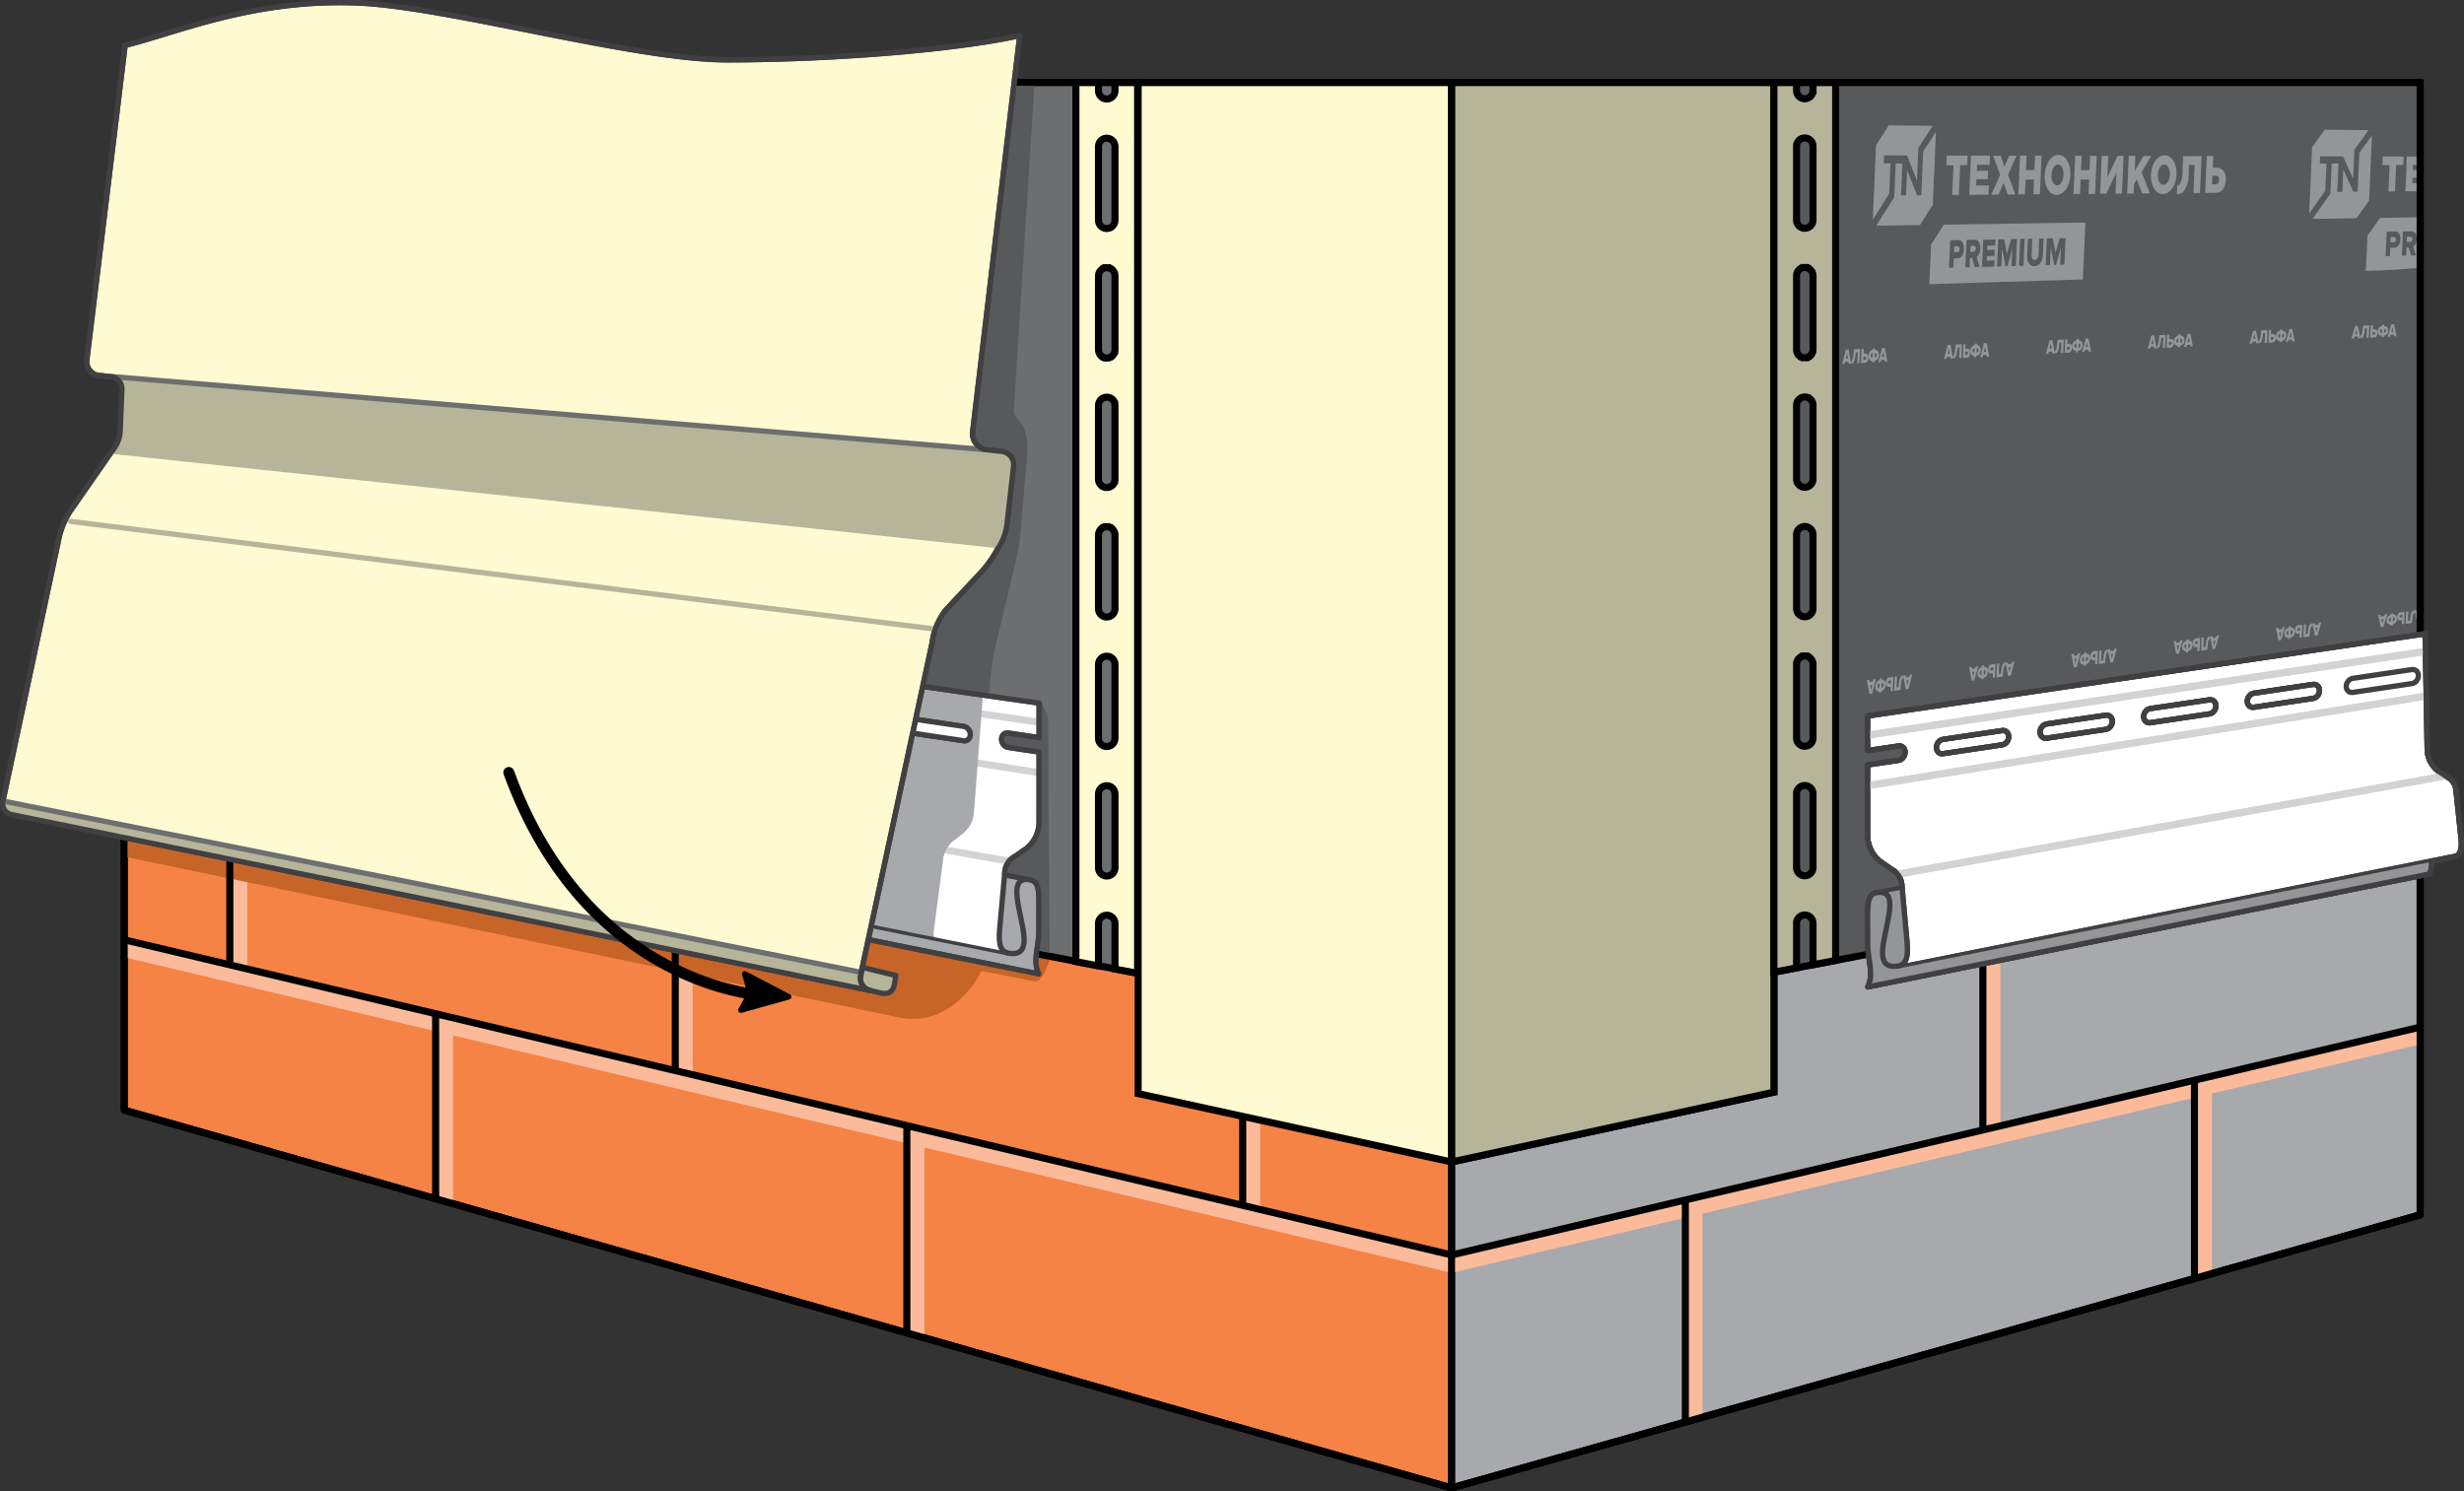 <svg id="Layer_1" data-name="Layer 1" xmlns="http://www.w3.org/2000/svg" xmlns:xlink="http://www.w3.org/1999/xlink" viewBox="0 0 198.076 119.915"><rect x="0" y="0" width="198.076" height="119.915" fill="#333333" stroke="none"/><defs><clipPath id="clip-path" transform="translate(-0.002 0)"><polygon points="9.987 6.643 9.987 89.254 116.689 119.63 194.552 97.67 194.552 6.643 9.987 6.643" fill="none"/></clipPath><clipPath id="clip-path-2" transform="translate(-0.002 0)"><polygon points="116.689 6.643 116.689 83.11 194.552 68.249 194.552 6.643 116.689 6.643" fill="none"/></clipPath><clipPath id="clip-path-3" transform="translate(-0.002 0)"><path d="M77.469,59.555q-2.379-.354-4.751-.711a.602.602,0,0,1-.377-.224.692.692,0,0,1-.151-.425.518.518,0,0,1,.151-.381.453.453,0,0,1,.377-.114q2.37.351,4.751.705a.596.596,0,0,1,.37.224.713.713,0,0,1,.159.43.522.522,0,0,1-.159.382.42.42,0,0,1-.299.12.43.43,0,0,1-.071-.006m-8.329-1.243q-2.381-.355-4.751-.71a.611.611,0,0,1-.378-.223.697.697,0,0,1-.152-.425.521.521,0,0,1,.152-.38.454.454,0,0,1,.378-.112q2.367.351,4.751.707a.599.599,0,0,1,.37.223.699.699,0,0,1,.158.427.524.524,0,0,1-.158.38.433.433,0,0,1-.3.118.567.567,0,0,1-.07-.005m-8.331-1.244q-2.379-.357-4.744-.709a.622.622,0,0,1-.384-.224.681.681,0,0,1-.152-.422.515.515,0,0,1,.152-.378.458.458,0,0,1,.384-.109q2.369.351,4.744.704a.595.595,0,0,1,.37.223.69.69,0,0,1,.159.425.51.51,0,0,1-.159.377.428.428,0,0,1-.3.118.552.552,0,0,1-.07-.005m-8.328-1.245q-2.381-.355-4.746-.707a.609.609,0,0,1-.376-.223.668.668,0,0,1-.152-.418.5.5,0,0,1,.152-.374.458.458,0,0,1,.383-.111c1.58.234,3.151.469,4.739.705a.591.591,0,0,1,.369.222.689.689,0,0,1,.158.423.509.509,0,0,1-.158.373.437.437,0,0,1-.369.11m-8.332-1.244q-2.379-.354-4.744-.709a.613.613,0,0,1-.377-.219.673.673,0,0,1-.152-.417.507.507,0,0,1,.152-.372.476.476,0,0,1,.385-.11q2.367.351,4.744.704a.603.603,0,0,1,.369.222.684.684,0,0,1,.16.421.503.503,0,0,1-.16.371.439.439,0,0,1-.302.115.478.478,0,0,1-.075-.006m-8.322-1.243q-2.379-.354-4.752-.711a.605.605,0,0,1-.377-.217.662.662,0,0,1-.151-.414v-.001a.49.49,0,0,1,.151-.368.463.463,0,0,1,.384-.109q2.37.351,4.752.704a.59.59,0,0,1,.362.221.672.672,0,0,1,.159.417v.001a.501.501,0,0,1-.159.369.428.428,0,0,1-.297.114.451.451,0,0,1-.072-.006m-8.33-1.243q-2.381-.355-4.752-.711a.626.626,0,0,1-.377-.216.658.658,0,0,1-.152-.413v-.001a.493.493,0,0,1,.152-.366.478.478,0,0,1,.385-.108q2.367.352,4.752.706a.584.584,0,0,1,.362.218.675.675,0,0,1,.158.414v.002a.501.501,0,0,1-.158.368.439.439,0,0,1-.297.112.612.612,0,0,1-.073-.005m-10.494-2.669,2.171.323a.592.592,0,0,1,.362.217.658.658,0,0,1,.159.412v.001a.489.489,0,0,1-.159.364.447.447,0,0,1-.369.108l-2.182-.327-.069,4.301a2.245,2.245,0,0,1-.827,1.711l-.785.53a1.301,1.301,0,0,0-.704,1.097l-.378,3.549c-.06.566-.204,1.622.56,1.768l1.797.354a1.988,1.988,0,0,0,.168,1.013l66.768,13.464c-.514-1.006.004-2.279.007-3.419l.001-1.95c.002-1.309.01-2.078-.73-2.211l-2.037-.386.014-.147a1.579,1.579,0,0,1,.837-1.352l.948-.66a2.743,2.743,0,0,0,.977-2.104l.002-5.617-2.486-.371a.618.618,0,0,1-.376-.226.705.705,0,0,1-.153-.431.524.524,0,0,1,.153-.384.447.447,0,0,1,.376-.115l2.486.37.001-2.777-66.495-9.533Z" fill="none"/></clipPath></defs><title>1</title><polygon points="9.985 89.253 116.687 119.631 194.55 97.671 194.55 6.642 9.985 6.642 9.985 89.253" fill="#f58345"/><polygon points="9.985 89.253 116.687 119.631 194.55 97.671 194.55 6.642 9.985 6.642 9.985 89.253" fill="none" stroke="#000" stroke-linecap="round" stroke-linejoin="round" stroke-width="0.567"/><polygon points="116.687 119.631 194.55 97.671 194.55 39.033 116.687 39.033 116.687 119.631" fill="#a7a9ac"/><polygon points="116.687 119.631 194.55 97.671 194.55 39.033 116.687 39.033 116.687 119.631" fill="none" stroke="#000" stroke-linecap="round" stroke-linejoin="round" stroke-width="0.567"/><g clip-path="url(#clip-path)"><path d="M160.241,74.125v17.355m-23.954,5.611v17.836m-100.428-32.447v14.953m19.264-27.212v16.91m18.616,4.463v16.624m26.999-19.219v8.965m-92.762-22.066,108.713,25.854,78.901-18.609m-18.335,4.36v15.94m-157.941-40.094v15.277" transform="translate(-0.002 0)" fill="none" stroke="#fbbb9b" stroke-linejoin="round" stroke-width="1.134"/></g><polygon points="9.985 89.253 116.687 119.631 194.55 97.671 194.55 6.642 9.985 6.642 9.985 89.253" fill="none" stroke="#000" stroke-linecap="round" stroke-linejoin="round" stroke-width="0.567"/><path d="M10.261,61.192v7.739l62.006,12.871c2.895.608,5.372-1.229,6.628-3.736l4.263.835c.614.1,1.163-1.329,1.695-3.159Z" transform="translate(-0.002 0)" fill="#c76528"/><path d="M159.4,74.958v15.891m-23.916,5.644v17.837m-100.463-32.904v14.954m19.264-25.294v14.991m18.616,4.464v16.623m26.999-17.325v7.072m-89.909-21.353,106.698,25.34,77.842-18.314m-18.122,4.263v15.941m-157.933-38.648v13.433" transform="translate(-0.002 0)" fill="none" stroke="#000" stroke-miterlimit="22.926" stroke-width="0.567"/><polygon points="116.687 6.642 9.985 6.642 9.985 62.551 116.687 83.11 116.687 6.642" fill="#6d6e70"/><polygon points="116.687 6.642 9.985 6.642 9.985 62.551 116.687 83.11 116.687 6.642" fill="none" stroke="#000" stroke-miterlimit="22.926" stroke-width="0.567"/><path d="M83.149,6.919h-65.991l.017,57.323,67.199,12.357-.113-18.88-.523-1.24-4.239-.529s.063-.947.182-1.93a21.509,21.509,0,0,1,.381-2.191l1.642-6.911a18.365,18.365,0,0,0,.409-2.95l.439-5.172c.265-3.127-1.104-2.891-1.046-3.813Z" transform="translate(-0.002 0)" fill="#58595b"/><polygon points="194.55 68.248 194.55 6.642 116.687 6.642 116.687 83.11 194.55 68.248" fill="#58595b"/><g clip-path="url(#clip-path-2)"><path d="M150.328,55.087c.027.134.053.268.069.411.04-.148.079-.296.107-.436-.055.006-.111.02-.176.025m-.258-.396c.066-.005.133-.018.199-.023.008.053.017.107.026.152a.914.914,0,0,0,.264-.029c.014-.052.027-.105.041-.174a1.463,1.463,0,0,0,.198-.016c-.093.384-.198.776-.303,1.168-.066.014-.143.018-.221.032-.061-.367-.132-.742-.204-1.11m1.18.618a.241.241,0,0,0,.163-.211.148.148,0,0,0-.146-.177c-.005.123-.011.256-.017.388m-.159-.363a.215.215,0,0,0-.163.211.145.145,0,0,0,.146.168c.006-.132.011-.255.017-.379m.016-.38c.067-.013.122-.019.177-.025-.002.035-.004.08-.006.124a.283.283,0,0,1,.238.102.429.429,0,0,1,.074.305.531.531,0,0,1-.102.322.52.52,0,0,1-.249.171c-.001.035-.003.071-.005.115a1.651,1.651,0,0,0-.176.025c.002-.045.003-.08.005-.115a.324.324,0,0,1-.237-.111.455.455,0,0,1-.075-.296.629.629,0,0,1,.102-.33.458.458,0,0,1,.249-.172c.002-.044.004-.079.005-.115m.751.407a1.21,1.21,0,0,1,.143-.027c.004-.088.008-.167.011-.247a.519.519,0,0,1-.144.027c-.021.001-.034.014-.056.041a.144.144,0,0,0-.026.087.138.138,0,0,0,.018.08c.022.027.032.037.054.039m.293.583a.886.886,0,0,1-.177.016c.006-.123.011-.256.017-.379a.807.807,0,0,1-.166.025.159.159,0,0,1-.161-.079.449.449,0,0,1-.055-.26.588.588,0,0,1,.078-.279.236.236,0,0,1,.17-.131c.122-.01.232-.031.343-.042-.016.371-.033.75-.049,1.129m.833-1.252c-.004.089-.007.177-.011.256-.033.007-.057.042-.08.084a.838.838,0,0,0-.055.253c-.022.193-.039.387-.07.581-.165.016-.331.042-.496.059.017-.38.033-.759.049-1.13.067-.013.122-.01.177-.025-.013.292-.026.592-.039.882.056-.005.111-.01.166-.016.016-.123.027-.238.037-.352a1.47,1.47,0,0,1,.056-.288.994.994,0,0,1,.074-.182.259.259,0,0,1,.091-.083.328.328,0,0,1,.101-.039m.268.396c.027.144.055.269.07.42.039-.148.079-.296.106-.436-.055.006-.11.011-.176.016m-.258-.377c.066-.005.132-.019.199-.024.009.044.017.098.026.161a2.674,2.674,0,0,1,.265-.038c.013-.061.027-.113.04-.166a1.477,1.477,0,0,1,.198-.023c-.093.374-.198.767-.302,1.159-.066.004-.144.018-.221.022-.061-.366-.133-.733-.205-1.091m5.555-.295c.027.134.054.259.07.402.039-.149.078-.288.106-.418a1.166,1.166,0,0,0-.176.016m-.258-.378c.066-.014.132-.019.199-.033.008.054.017.107.026.161.088-.004.177-.025.265-.037.013-.053.026-.106.04-.166a1.674,1.674,0,0,0,.198-.024c-.093.384-.197.758-.302,1.15a1.033,1.033,0,0,0-.221.032c-.061-.367-.132-.734-.205-1.083m1.181.591a.224.224,0,0,0,.163-.212.136.136,0,0,0-.147-.159c-.005.114-.01.238-.016.371m-.16-.355a.219.219,0,0,0-.163.212c-.004.097.049.144.147.159.005-.123.011-.247.016-.371m.016-.37c.066-.005.122-.02.177-.025-.002.035-.004.079-.006.123a.274.274,0,0,1,.237.102.4.4,0,0,1,.075.288.596.596,0,0,1-.101.321.479.479,0,0,1-.249.171c-.001.027-.003.062-.005.107a1.632,1.632,0,0,0-.176.024c.002-.044.004-.079.005-.114a.308.308,0,0,1-.237-.102.444.444,0,0,1-.075-.297.585.585,0,0,1,.101-.312.453.453,0,0,1,.249-.172c.002-.035.004-.079.005-.114m.751.389c.056-.006.1-.012.144-.018.004-.089.007-.168.01-.239-.044.006-.089.009-.143.018-.023.004-.035.015-.057.041a.172.172,0,0,0-.026.087.126.126,0,0,0,.019.081.069.069,0,0,0,.053.03m.294.574c-.055.006-.11.012-.176.016l.015-.37a1.575,1.575,0,0,1-.165.025.153.153,0,0,1-.162-.08.438.438,0,0,1-.054-.25.551.551,0,0,1,.077-.271.256.256,0,0,1,.171-.131c.122-.016.232-.031.342-.042-.016.362-.033.733-.048,1.103m.832-1.225c-.004.088-.007.168-.011.256-.033.006-.057.032-.08.075a.793.793,0,0,0-.055.253c-.021.184-.038.369-.068.562-.166.017-.331.042-.497.06.016-.371.032-.742.048-1.104a.709.709,0,0,1,.177-.016c-.013.282-.026.574-.038.856a.931.931,0,0,1,.166-.016c.016-.132.026-.238.037-.352a1.774,1.774,0,0,1,.056-.271.44.44,0,0,1,.073-.173.349.349,0,0,1,.092-.092.29.29,0,0,1,.1-.038m.268.396c.027.134.055.259.071.402.039-.148.078-.288.106-.427a1.036,1.036,0,0,1-.177.025m-.258-.378a1.527,1.527,0,0,0,.199-.024c.009.045.017.099.026.161.088-.012.177-.025.265-.038.013-.061.027-.113.04-.165a1.481,1.481,0,0,0,.198-.024c-.093.375-.197.758-.301,1.133-.066.004-.143.018-.221.031-.061-.367-.133-.725-.206-1.074m5.555-.304c.028.126.055.26.071.394.039-.149.078-.279.106-.419-.055.006-.111.02-.177.025m-.258-.369a1.498,1.498,0,0,1,.198-.024c.009.045.018.09.027.152.088-.012.176-.025.264-.038.014-.051.027-.113.04-.156.067-.015.133-.019.199-.033-.092.366-.197.741-.301,1.124-.066.005-.143.018-.22.022-.062-.348-.135-.697-.207-1.047m1.183.564a.212.212,0,0,0,.162-.194.146.146,0,0,0-.124-.166.145.145,0,0,0-.023-.001c-.005.114-.01.238-.015.361m-.162-.336a.205.205,0,0,0-.162.203.14.14,0,0,0,.147.159c.005-.124.01-.248.015-.362m.016-.362c.066-.005.121-.019.177-.025-.002.035-.003.07-.005.114a.326.326,0,0,1,.237.102.371.371,0,0,1,.076.279.569.569,0,0,1-.102.313.441.441,0,0,1-.248.163c-.002.035-.003.07-.005.106-.056.014-.111.02-.177.033.002-.044.003-.079.005-.114a.288.288,0,0,1-.237-.103.396.396,0,0,1-.075-.278.58.58,0,0,1,.101-.313.432.432,0,0,1,.248-.162c.002-.036.003-.08.005-.115m.752.381a.822.822,0,0,1,.143-.019c.004-.089.007-.159.01-.23-.044-.002-.088.013-.143.01-.022-.002-.033.007-.057.041a.193.193,0,0,0-.025.096.111.111,0,0,0,.018.071.069.069,0,0,0,.054.031m.294.556a.66.66,0,0,0-.177.025c.005-.124.011-.247.016-.362-.055.006-.11.008-.165.017a.157.157,0,0,1-.162-.072.429.429,0,0,1-.055-.259.493.493,0,0,1,.077-.252.285.285,0,0,1,.171-.132,2.395,2.395,0,0,1,.342-.042c-.016.353-.031.715-.047,1.077m.831-1.19c-.004.079-.007.168-.011.247-.033.007-.056.032-.08.075a.734.734,0,0,0-.054.244c-.021.175-.038.361-.068.545-.166.017-.331.042-.497.059.016-.361.032-.723.047-1.076.066-.005.121-.011.176-.017-.012.283-.024.565-.036.839.055-.006.11-.02.166-.026.016-.114.026-.22.036-.325a1.939,1.939,0,0,1,.055-.271.48.48,0,0,1,.074-.172.357.357,0,0,1,.091-.083.269.269,0,0,1,.101-.039m.269.378a3.634,3.634,0,0,1,.07.393c.039-.139.078-.278.106-.409-.055.006-.11.012-.176.016m-.259-.36a1.963,1.963,0,0,1,.199-.033c.008.054.018.099.026.161.088-.012.176-.033.265-.037.014-.07.027-.113.04-.166l.198-.015c-.092.357-.196.732-.3,1.097-.066.005-.143.018-.221.032-.061-.358-.134-.698-.207-1.039m5.555-.322a3.914,3.914,0,0,1,.072.385c.039-.139.077-.279.105-.409-.055.005-.111.019-.177.024m-.258-.36c.066-.005.132-.018.199-.023.008.044.017.089.026.152a2.415,2.415,0,0,1,.265-.038c.013-.053.027-.114.04-.157.065-.005.132-.019.198-.024-.092.348-.195.714-.299,1.089-.067.005-.144.018-.221.022-.062-.339-.135-.689-.208-1.021m1.183.547c.101-.038.158-.096.162-.185a.146.146,0,0,0-.146-.168c-.006.115-.011.239-.016.353m-.161-.319a.188.188,0,0,0-.162.185.15.15,0,0,0,.131.167l.015.001c.006-.124.011-.247.016-.353m.015-.353c.066-.014.121-.019.177-.034-.002.036-.004.08-.005.115a.33.33,0,0,1,.237.102.358.358,0,0,1,.076.27.536.536,0,0,1-.101.304.429.429,0,0,1-.249.162c-.001.027-.002.062-.004.097-.055.015-.11.021-.177.034.002-.044.004-.079.005-.106a.337.337,0,0,1-.237-.102.379.379,0,0,1-.076-.27.548.548,0,0,1,.101-.304.454.454,0,0,1,.248-.162c.002-.035.004-.079.005-.106m.752.362c.056-.005.099-.011.144-.017.003-.08.006-.151.009-.221a1.292,1.292,0,0,0-.143.009c-.023.001-.032.017-.057.041a.162.162,0,0,0-.025.087.118.118,0,0,0,.019.072.051.051,0,0,0,.053.029m.295.549a1.171,1.171,0,0,0-.177.016c.006-.124.011-.239.016-.353-.056.014-.11.017-.166.026a.159.159,0,0,1-.161-.081.401.401,0,0,1-.055-.242.483.483,0,0,1,.076-.252.262.262,0,0,1,.17-.123c.122-.015.232-.03.342-.042-.014.344-.03.697-.045,1.051m.829-1.173c-.003.08-.006.159-.01.238-.033.007-.056.032-.08.075a.736.736,0,0,0-.054.236c-.021.184-.037.351-.067.536-.166.026-.331.042-.497.068.016-.353.031-.706.046-1.05.066-.005.122-.02.176-.025-.011.273-.023.538-.035.812l.165-.018c.017-.113.026-.219.037-.324a1.559,1.559,0,0,1,.055-.263.469.469,0,0,1,.073-.164.483.483,0,0,1,.091-.083.348.348,0,0,1,.1-.038m.27.37c.028.125.055.25.071.375.04-.139.078-.269.105-.391a1.526,1.526,0,0,0-.176.016m-.259-.36c.066-.006.133-.019.199-.024.008.054.017.098.026.151.088-.012.177-.024.265-.037.014-.052.027-.104.04-.157a1.326,1.326,0,0,0,.198-.024c-.092.358-.195.714-.298,1.071-.067.014-.144.027-.222.041-.062-.341-.135-.681-.208-1.021m5.556-.322c.027.125.055.242.072.367.038-.13.077-.261.105-.392-.056.005-.111.02-.177.025m-.259-.351c.066-.005.132-.019.198-.024.009.053.019.089.027.143.088-.013.176-.016.265-.029.013-.052.026-.104.04-.156.066-.006.132-.019.198-.025-.091.34-.195.706-.299,1.062-.066.005-.143.019-.22.023-.062-.331-.136-.672-.209-.994m1.184.538a.222.222,0,0,0,.162-.195.13.13,0,0,0-.148-.15c-.004.106-.009.221-.014.345m-.162-.328a.212.212,0,0,0-.162.194c-.004.097.049.144.147.15.005-.115.01-.238.015-.344m.015-.345a1.729,1.729,0,0,1,.176-.016c-.001.027-.003.071-.004.106a.308.308,0,0,1,.237.103.341.341,0,0,1,.076.26.514.514,0,0,1-.1.295.455.455,0,0,1-.248.154c-.002.036-.003.062-.005.106a1.735,1.735,0,0,0-.176.016c.001-.035.003-.07.004-.106a.271.271,0,0,1-.238-.085.385.385,0,0,1-.076-.269.538.538,0,0,1,.101-.295.456.456,0,0,1,.248-.154c.002-.044.004-.079.005-.115m.752.363a.434.434,0,0,1,.144-.018c.004-.08.007-.15.01-.22a.403.403,0,0,0-.144.018.076.076,0,0,0-.056.04.125.125,0,0,0-.026.079.121.121,0,0,0,.019.071c.021.019.031.029.053.03m.296.521c-.055.006-.11.02-.176.026l.015-.345c-.056.006-.11.017-.167.026a.167.167,0,0,1-.161-.071.37.37,0,0,1-.055-.234.475.475,0,0,1,.076-.252.264.264,0,0,1,.17-.122c.122-.022.232-.031.343-.051-.015.335-.03.679-.045,1.023m.828-1.128c-.003.071-.006.15-.01.23a.105.105,0,0,0-.079.066.697.697,0,0,0-.054.235c-.021.176-.037.343-.067.519-.165.025-.331.042-.497.068.015-.344.03-.689.045-1.024a.946.946,0,0,0,.177-.025c-.012.265-.023.53-.035.794a.973.973,0,0,0,.166-.026c.015-.105.025-.202.035-.307a1.386,1.386,0,0,1,.055-.253.469.469,0,0,1,.073-.164.448.448,0,0,1,.091-.083.184.184,0,0,1,.1-.03m.27.352c.028.126.056.242.072.367.039-.139.077-.261.105-.383a1.51,1.51,0,0,0-.177.016m-.259-.351.198-.015c.01.045.018.09.027.143.088-.013.177-.025.265-.037.013-.053.026-.096.04-.149.066-.013.132-.018.199-.032-.092.348-.195.696-.299,1.053-.066.004-.143.018-.22.031-.063-.331-.136-.663-.21-.994m5.556-.331a3.577,3.577,0,0,1,.073.358c.038-.13.076-.252.104-.383-.055.015-.11.012-.177.025m-.259-.333a1.481,1.481,0,0,1,.198-.024c.01.036.018.081.027.135a2.409,2.409,0,0,1,.265-.029c.013-.062.026-.105.039-.148a1.508,1.508,0,0,1,.199-.024c-.092.33-.195.678-.297,1.017-.066.006-.144.027-.221.032-.062-.331-.136-.645-.21-.959m1.184.511a.21.21,0,0,0,.162-.194c.004-.088-.049-.136-.147-.141-.005.106-.01.221-.015.335m-.162-.31a.193.193,0,0,0-.161.185c-.004.088.048.136.147.141.005-.114.01-.22.014-.326m.015-.335c.066-.014.121-.011.176-.025-.001.035-.003.07-.004.106a.307.307,0,0,1,.237.093.366.366,0,0,1,.077.261.465.465,0,0,1-.1.286.498.498,0,0,1-.249.154l-.004.097c-.055.005-.11.011-.176.016.002-.035.003-.062.004-.097a.354.354,0,0,1-.237-.085.36.36,0,0,1-.076-.27.486.486,0,0,1,.099-.277.474.474,0,0,1,.248-.154c.002-.044.004-.079.005-.105m.754.336a.942.942,0,0,1,.142-.01c.004-.079.007-.15.01-.212a.664.664,0,0,0-.143.01c-.023.004-.035.014-.057.041a.128.128,0,0,0-.025.078.122.122,0,0,0,.018.072c.021.019.032.028.055.021m.296.512c-.056.006-.111.021-.177.025.005-.114.01-.229.014-.335-.055.006-.111.021-.165.026a.173.173,0,0,1-.162-.071.357.357,0,0,1-.056-.225.478.478,0,0,1,.076-.243.257.257,0,0,1,.17-.123c.121-.015.232-.022.342-.042-.014.326-.028.653-.042.988m.827-1.101c-.004.079-.007.149-.01.229-.033-.002-.056.024-.08.066a.62.62,0,0,0-.053.218c-.022.176-.037.343-.067.509-.165.026-.331.043-.496.069.014-.336.029-.671.042-.989.067-.013.122-.019.177-.025q-.017.384-.033.768a.949.949,0,0,0,.165-.026c.016-.105.026-.202.035-.299a1.454,1.454,0,0,1,.055-.253.457.457,0,0,1,.073-.154.407.407,0,0,1,.091-.075.278.278,0,0,1,.101-.038m.27.342a3.402,3.402,0,0,1,.072.359c.039-.131.077-.261.104-.384-.055.006-.11.021-.176.025m-.26-.333c.066-.005.132-.019.198-.024.01.045.019.081.028.134.088-.012.176-.016.264-.029.013-.051.027-.104.039-.147.067-.005.133-.02.199-.024-.091.331-.194.67-.296,1.017-.067.005-.144.019-.221.023-.063-.313-.137-.636-.211-.95" transform="translate(-0.002 0)" fill="#939597"/><path d="M157.037,13.283c-.187.001-.373.002-.571.002.012-.265.023-.521.034-.777.559-.002,1.118.004,1.678.002-.011.256-.022.503-.033.768-.187.001-.374.001-.571.002-.035.794-.069,1.598-.104,2.393l-.537.003c.034-.795.069-1.598.104-2.393m18.466-.73c-.019.432-.038.865-.057,1.307a1.875,1.875,0,0,1-.193.912.305.305,0,0,1-.225.14c-.01.23-.02.459-.03.697.021.002.033.002.044.003a.833.833,0,0,0,.48-.201,2.377,2.377,0,0,0,.42-1.591c.008-.186.016-.372.024-.548.153.007.306.004.46.002q-.048,1.127-.097,2.252c.175-.001.351-.003.526-.013l.129-2.967c-.494.006-.987.002-1.481.007m2.6,2.262c.176-.001.279-.12.289-.35.009-.203-.084-.339-.259-.338-.088-.004-.176.001-.275.005l-.03.689c.099-.004.187-.009.275-.006m-.702-2.268c.175-.001.35.006.526.005-.014.309-.027.618-.041.936.099-.005.198-.009.285-.005.461.002.786.343.757,1.005-.027.636-.35,1.011-.811,1.018-.274-.003-.56.002-.845.008l.129-2.967m-2.972,1.499c.019-.442-.162-.813-.458-.816-.285.005-.488.377-.506.818-.019.433.162.803.447.798.296.004.498-.358.517-.8m-1.513.005c.037-.865.507-1.57,1.098-1.563.593,0,.991.69.953,1.554-.037.857-.506,1.553-1.099,1.563-.581.001-.989-.689-.952-1.554m-1.788-1.519c.176.007.351.006.527.005-.018.406-.036.812-.054,1.227.238-.406.475-.82.712-1.225h.625c-.26.431-.521.862-.781,1.302.228.567.456,1.135.672,1.71-.208,0-.417,0-.626.009-.137-.378-.285-.747-.434-1.116-.07.111-.141.224-.212.335-.011.256-.022.521-.033.778a5.152,5.152,0,0,1-.527.003c.044-1.015.087-2.022.131-3.028m-2.171.003c.176-.001.351-.003.526-.004-.025.574-.05,1.148-.074,1.713.277-.572.554-1.144.82-1.707.164-.002.329-.012.483-.006-.044,1.007-.088,2.022-.132,3.038-.165.001-.34.002-.515.004.024-.574.049-1.148.074-1.713-.266.572-.544,1.144-.82,1.715-.165.003-.33.004-.494.006.044-1.024.088-2.031.132-3.046m-2.138-.013c.175.007.351-.003.526.005-.016.379-.033.759-.05,1.148.23.009.461.002.68.003.016-.38.033-.768.05-1.149.176-.001.35.007.526.006-.044,1.015-.088,2.031-.132,3.055l-.527.003c.017-.388.034-.777.05-1.156-.219-.001-.449-.002-.679-.003-.017.38-.034.768-.051,1.157-.175-.008-.351.002-.527.003q.067-1.536.134-3.072m-.933,1.543c.019-.442-.162-.83-.447-.834-.296.005-.499.386-.519.845-.019.441.162.821.447.824.297-.005.499-.376.519-.835m-1.514.013c.038-.891.509-1.623,1.1-1.615.593-.001,1,.716.962,1.599s-.519,1.605-1.101,1.615c-.592-.007-1-.707-.961-1.599m-1.983-1.563.526-.003q-.024.569-.05,1.165c.23.001.461-.007.68-.006q.025-.582.05-1.165c.175.016.351.015.526.014q-.066,1.536-.134,3.099c-.176.001-.351.003-.526-.005.016-.389.034-.786.05-1.174-.219-.001-.449.006-.68.005-.016.389-.034.786-.05,1.175-.177.01-.352.011-.528.012.045-1.042.091-2.084.136-3.117m-1.602,1.541q-.279-.768-.559-1.537h.614c.098.287.194.583.291.879.133-.295.267-.59.389-.885.198,0,.395,0,.593-.001q-.346.768-.692,1.536c.196.531.393,1.052.578,1.582-.197.009-.395.01-.603.009-.107-.314-.214-.628-.333-.934-.134.313-.268.625-.402.947h-.592c.242-.528.484-1.058.716-1.596m-2.346-1.544c.516-.004,1.031-.008,1.535.005-.011.247-.021.485-.032.742-.329-.014-.669-.012-1.009-.009-.007.159-.014.327-.021.485.308-.003.615-.008.91-.004-.009.23-.019.45-.029.68-.296-.004-.603,0-.91.005-.007.159-.014.326-.022.503.34-.003.68-.015,1.02,0-.011.239-.021.486-.032.733q-.774.006-1.546.012.067-1.589.136-3.152m-3.067,3.963c-.342.534-.683,1.076-1.024,1.619-1.273.024-2.547.04-3.819.055q.141-3.244.28-6.472c.341-.525.683-1.067,1.024-1.601,1.271.02,2.543.031,3.815.042q-.138,3.179-.276,6.357m-.01-6.36c-.376.585-.764,1.187-1.151,1.78-.039.884-.077,1.758-.115,2.632-.255-.684-.522-1.359-.789-2.025-.614,0-1.228-.009-1.853-.009-.009.212-.019.432-.028.644l.548-.003c-.034.804-.07,1.616-.105,2.428-.436.707-.872,1.405-1.319,2.102-.007.15-.014.318-.021.485.098.005.198-.009.296-.005.483-.766.966-1.532,1.448-2.29.04-.909.079-1.81.118-2.71.186-.001.362-.002.537.005-.037.848-.074,1.705-.111,2.561a3.053,3.053,0,0,1,.406,0c.029-.68.059-1.36.088-2.031.267.666.534,1.341.801,2.016.12.005.23.001.34-.003.05-1.174.101-2.349.152-3.505.341-.534.681-1.059,1.023-1.592.007-.159.014-.327.021-.477-.088-.004-.187.001-.286-.003m12.076,12.359q.1-2.305.199-4.583-5.679.086-11.38.171c-.341.542-.682,1.067-1.024,1.609q-.067,1.59-.137,3.179,6.177-.197,12.342-.376m-10.41-.956c-.109.004-.23.008-.351.012.032-.742.064-1.475.096-2.208.23-.008.45-.008.669-.015a.359.359,0,0,1,.332.2.977.977,0,0,1,.098.518,1.049,1.049,0,0,1-.144.533.428.428,0,0,1-.349.215c-.099.002-.209.009-.319.012-.011.248-.021.486-.032.733m.328-1.241a.143.143,0,0,0,.113-.067.342.342,0,0,0,.063-.174.298.298,0,0,0-.048-.17.126.126,0,0,0-.107-.066c-.088.001-.175.001-.274.005-.007.151-.014.318-.021.477.099-.004.187-.003.274-.005m1.77,1.182c-.132.003-.264.007-.395.009-.056-.241-.122-.483-.189-.724-.054-.003-.109.004-.175.001-.011.247-.021.494-.032.742-.11-.005-.22.008-.341.011.032-.741.064-1.474.096-2.207.22,0,.439-.01.659-.016a.346.346,0,0,1,.331.201.936.936,0,0,1,.109.517,1.127,1.127,0,0,1-.095.43.569.569,0,0,1-.208.238c.087.26.163.538.24.798m-.463-1.214a.147.147,0,0,0,.113-.075.316.316,0,0,0,.062-.166.304.304,0,0,0-.047-.179.128.128,0,0,0-.107-.057c-.088-.004-.177.01-.275.006-.007.159-.014.318-.02.476.098-.004.187-.003.274-.005m1.648,1.186c-.318.013-.648.025-.977.028.032-.733.064-1.466.095-2.189.329-.004.658-.007.977-.02-.007.159-.014.318-.021.485-.209.009-.417.009-.626.018-.005.106-.01.22-.015.344.208,0,.417-.009.615-.018-.007.159-.014.318-.021.486-.198.009-.406.018-.615.018-.005.114-.011.247-.016.37.208,0,.417-.008.626-.017-.007.159-.014.327-.022.495m1.735-.049c-.109.004-.219.008-.34.012.021-.477.041-.945.061-1.413-.13.472-.26.944-.402,1.425-.044-.003-.088.005-.142.002-.09-.472-.179-.936-.279-1.409-.021.477-.041.945-.062,1.421-.11.004-.22.008-.34.012.031-.733.063-1.466.095-2.19.164-.002.318-.004.471-.006.082.393.153.785.224,1.169.116-.393.231-.786.336-1.18.165-.01.318-.004.472-.015q-.046,1.086-.094,2.172m.615-.017c-.11.003-.231.007-.352.011.032-.724.063-1.448.094-2.163.121-.004.242-.016.352-.021q-.046,1.072-.094,2.173m.887.029a.49.49,0,0,1-.461-.241,1.228,1.228,0,0,1-.125-.669c.019-.433.038-.865.056-1.289.121-.004.242-.007.351-.002-.018.415-.036.838-.054,1.262a.636.636,0,0,0,.051.321.197.197,0,0,0,.204.115.254.254,0,0,0,.214-.123.628.628,0,0,0,.09-.324c.019-.424.037-.848.055-1.263.121-.003.242-.007.351-.002q-.027.622-.055,1.271a1.277,1.277,0,0,1-.194.682.575.575,0,0,1-.483.262m2.407-.117c-.11.005-.22.009-.341.012.02-.468.041-.936.061-1.395-.13.463-.26.935-.401,1.407-.044-.002-.088.005-.143.003-.089-.473-.179-.928-.28-1.384-.02.46-.04.927-.061,1.395-.109-.004-.219.009-.34.012.032-.724.063-1.448.094-2.154.165-.011.318-.013.472-.015.082.383.153.776.224,1.159.115-.392.231-.777.336-1.17.164-.002.318-.004.471-.006-.03.706-.061,1.421-.092,2.136m26.14-8.005c-.186.001-.373.002-.57.002q.015-.357.03-.688c.559-.003,1.119-.005,1.667.001-.01.221-.02.45-.03.68-.186.001-.373.001-.57.002-.031.706-.061,1.413-.093,2.128l-.526.003c.031-.715.062-1.421.092-2.128m1.39-.691c.515.013,1.031.009,1.535.013-.009.212-.019.433-.028.654-.33.003-.669.006-1.009,0-.006.142-.012.283-.019.433.307-.005.615-.009.91-.005-.009.203-.017.397-.026.6-.296.005-.603.01-.91.005-.006.142-.013.292-.019.442.34.006.68-.006,1.02,0-.01.212-.019.432-.029.653-.515.004-1.031.008-1.546.004.04-.936.08-1.863.121-2.799m-3.037,3.539c-.339.472-.677.944-1.017,1.425-1.273.024-2.546.048-3.818.056.083-1.917.166-3.841.249-5.749.339-.48.677-.952,1.016-1.424,1.272.011,2.543.022,3.815.042q-.123,2.82-.245,5.65m-.052-5.654c-.373.514-.747,1.046-1.132,1.578q-.049,1.165-.101,2.331c-.27-.604-.54-1.2-.81-1.795-.614-.01-1.228-.009-1.842-.01-.009.195-.017.389-.026.583.187-.001.363-.002.538-.003-.031.724-.063,1.448-.094,2.163-.433.627-.865,1.237-1.297,1.855-.007.141-.013.291-.019.433.098.004.197-.001.285.003.479-.678.958-1.365,1.437-2.043.035-.804.07-1.616.105-2.41.186-.001.373-.002.548-.004-.033.76-.065,1.519-.099,2.287.143-.002.274-.005.406-.008.026-.601.053-1.21.078-1.802.271.596.541,1.191.8,1.795.121-.003.242-.007.351-.002.045-1.042.091-2.093.135-3.126.339-.472.677-.935,1.015-1.398.007-.15.013-.291.019-.423a2.939,2.939,0,0,0-.297-.004m5.966,11.018q.089-2.027.176-4.053c-3.786.057-1.408.028-5.209.09-.338.472-.677.953-1.016,1.433-.041.945-.082,1.881-.123,2.826,4.118-.132,2.061-.172,6.172-.296m-4.245-.895c-.11.004-.219,0-.34.003q.042-.98.085-1.96c.219,0,.439-.01.659-.016a.353.353,0,0,1,.332.174.812.812,0,0,1,.112.465.861.861,0,0,1-.153.471.424.424,0,0,1-.348.197c-.099.003-.209.009-.318.004-.01.22-.019.441-.029.662m.322-1.109a.152.152,0,0,0,.123-.057.277.277,0,0,0,.051-.157.257.257,0,0,0-.037-.152.13.13,0,0,0-.118-.058c-.088.001-.176.001-.275.006l-.018.424c.099-.005.187.001.274-.006m1.786,1.051c-.131.002-.263.005-.395.008-.067-.215-.135-.421-.202-.645a1.313,1.313,0,0,0-.176.001c-.009.221-.019.433-.028.653-.11.005-.22.009-.341.013.029-.654.057-1.308.085-1.952.231-.008.45-.014.67-.015a.371.371,0,0,1,.332.173.785.785,0,0,1,.101.465.8.8,0,0,1-.094.385.582.582,0,0,1-.195.204c.089.233.166.476.243.71m-.479-1.074a.171.171,0,0,0,.123-.057.239.239,0,0,0,.05-.157.205.205,0,0,0-.037-.152.166.166,0,0,0-.118-.058c-.088-.004-.176.001-.274-.003-.006.141-.013.282-.018.424.098-.005.186.005.274.003m1.654,1.044c-.318.004-.647.016-.977.029.028-.654.056-1.307.084-1.942.33-.013.658-.016.977-.029-.006.141-.012.283-.019.433-.208.008-.417.017-.626.017-.004.097-.008.203-.013.309.209-.009.417-.008.615-.018-.006.141-.012.283-.019.433-.198.009-.406.009-.615.017-.004.107-.009.212-.014.328.209-.01.417-.009.626-.018-.006.141-.013.292-.019.441m-2.999,6.187a3.447,3.447,0,0,0-.072-.366c-.027.123-.066.254-.104.376a1.075,1.075,0,0,0,.176-.01m.259.347a1.462,1.462,0,0,1-.198.009l-.027-.134c-.088.005-.175.001-.263.007l-.04.148c-.066.006-.131.003-.197.009.102-.331.204-.672.295-.995a1.87,1.87,0,0,1,.22-.008c.074.313.147.643.21.964m-1.18-.591c-.1.022-.157.073-.161.17-.005.097.048.144.146.157.006-.115.01-.221.015-.327m.161.317c.1-.023.157-.073.161-.17s-.048-.144-.147-.157c-.004.106-.009.213-.014.327m-.014.335c-.055-.002-.11.005-.176.002.002-.035.003-.071.005-.106a.269.269,0,0,1-.237-.108.382.382,0,0,1-.076-.268.461.461,0,0,1,.099-.271.36.36,0,0,1,.248-.131c.001-.035.003-.07.004-.105.066.003.121-.004.176-.001-.002.026-.003.061-.005.106a.314.314,0,0,1,.236.107.36.36,0,0,1,.077.26.455.455,0,0,1-.1.279.396.396,0,0,1-.247.131c-.001.026-.003.061-.004.105m-.751-.404c-.044-.001-.087.005-.142.003l-.009.212c.054.003.098-.005.142-.003a.057.057,0,0,0,.056-.024.132.132,0,0,0,.026-.088.113.113,0,0,0-.019-.071.069.069,0,0,0-.054-.029m-.294-.534c.066-.006.12-.004.176-.01-.005.106-.01.22-.015.335.055-.006.11-.005.165-.01a.162.162,0,0,1,.161.077.382.382,0,0,1,.056.233.447.447,0,0,1-.077.244.206.206,0,0,1-.168.099c-.111.006-.221.017-.341.021.014-.327.028-.663.043-.989m-.824,1.043c.003-.079.006-.15.01-.229.032.001.055-.016.079-.059a.884.884,0,0,0,.054-.227c.027-.167.047-.335.066-.502.164-.01.329-.012.494-.023-.014.327-.029.662-.043.99-.055-.003-.11.012-.176.009l.033-.768a1.013,1.013,0,0,0-.165.011,2.731,2.731,0,0,1-.034.299,2.053,2.053,0,0,1-.055.245.365.365,0,0,1-.073.156.315.315,0,0,1-.09.067.167.167,0,0,1-.1.031m-.27-.365a3.202,3.202,0,0,0-.071-.375c-.027.114-.065.245-.104.376.066.003.121-.004.175-.001m.259.356a1.463,1.463,0,0,0-.198.009c-.008-.062-.017-.107-.026-.152-.088.006-.176.011-.263.015a1.478,1.478,0,0,0-.04.149,1.463,1.463,0,0,0-.198.009c.103-.34.205-.68.296-1.013a2.146,2.146,0,0,1,.22-.008c.073.33.147.661.209.991m-5.534-.098a3.367,3.367,0,0,0-.071-.384c-.027.123-.066.254-.105.393a1.41,1.41,0,0,1,.176-.009m.26.347-.199.018c-.009-.053-.018-.098-.026-.143a2.619,2.619,0,0,1-.264.006c-.013.053-.026.097-.039.149a1.452,1.452,0,0,1-.198.009c.103-.341.205-.681.297-1.022a1.875,1.875,0,0,1,.219-.008c.074.322.147.661.21.991m-1.18-.609a.18.18,0,0,0-.161.17c-.005.106.048.153.146.166.005-.115.009-.221.015-.336m.161.326a.172.172,0,0,0,.161-.179c.004-.088-.049-.143-.147-.148-.005.106-.009.212-.014.327m-.015.344a.636.636,0,0,0-.176.01c.002-.044.003-.079.005-.114a.288.288,0,0,1-.237-.099.407.407,0,0,1-.075-.287.459.459,0,0,1,.1-.278.355.355,0,0,1,.247-.131c.002-.044.003-.08.004-.106a.6.6,0,0,1,.176-.01c-.001.026-.003.07-.005.106a.308.308,0,0,1,.237.116.379.379,0,0,1,.076.26.48.48,0,0,1-.1.296.408.408,0,0,1-.248.131c-.001.027-.003.071-.004.106m-.75-.413c-.044-.002-.088.005-.142.003-.004.07-.007.141-.01.221a1.087,1.087,0,0,0,.143-.003.075.075,0,0,0,.056-.033.153.153,0,0,0,.026-.087.112.112,0,0,0-.019-.081.062.062,0,0,0-.054-.02m-.294-.552c.066-.006.121-.004.176-.01-.005.106-.01.229-.015.344.055-.006.11-.005.165-.01a.169.169,0,0,1,.161.086.394.394,0,0,1,.055.241.447.447,0,0,1-.076.245.219.219,0,0,1-.17.108c-.109.006-.219.007-.34.02.015-.344.03-.689.044-1.024m-.825,1.07c.004-.08.006-.15.01-.229a.118.118,0,0,0,.08-.068.848.848,0,0,0,.053-.228c.028-.175.049-.351.067-.518.165-.02.329-.013.494-.023-.014.335-.029.679-.044,1.024a1.406,1.406,0,0,0-.176.01q.018-.398.034-.795a1.124,1.124,0,0,0-.164.002,2.913,2.913,0,0,1-.036.308,2.028,2.028,0,0,1-.054.254.406.406,0,0,1-.073.165.28.28,0,0,1-.091.076.29.29,0,0,1-.1.022m-.269-.374c-.016-.133-.043-.267-.071-.392-.027.131-.066.262-.105.402a1.233,1.233,0,0,1,.176-.01m.259.356-.198.018c-.009-.063-.018-.107-.026-.152l-.265.015c-.012.044-.026.097-.039.149-.066-.003-.132.012-.198.009.103-.349.206-.699.298-1.04.076.003.153-.01.219-.008.074.331.147.67.209,1.009m-5.534-.099c-.016-.133-.043-.267-.071-.392-.027.122-.066.262-.105.403a1.416,1.416,0,0,1,.176-.011m.258.365c-.066.006-.131.004-.198.01-.008-.054-.017-.107-.026-.152a1.379,1.379,0,0,1-.264.016c-.013.052-.026.095-.039.157a1.462,1.462,0,0,0-.198.009c.103-.358.206-.708.298-1.058.077-.005.153-.002.22-.008.073.34.145.688.207,1.026m-1.179-.634a.182.182,0,0,0-.161.178.14.14,0,0,0,.147.166c.004-.115.009-.23.014-.344m.161.343a.187.187,0,0,0,.162-.188c.004-.097-.049-.143-.147-.157-.004.106-.01.221-.015.345m-.015.344a.977.977,0,0,1-.176.01c.002-.035.004-.08.005-.106a.307.307,0,0,1-.237-.108.436.436,0,0,1-.075-.294.463.463,0,0,1,.1-.28.408.408,0,0,1,.248-.148c.001-.035.003-.079.004-.106a1.391,1.391,0,0,1,.176-.01c-.001.035-.003.07-.004.115a.31.31,0,0,1,.236.107.426.426,0,0,1,.076.278.472.472,0,0,1-.101.296.4.4,0,0,1-.247.14c-.001.027-.003.071-.005.106m-.749-.422a.67.67,0,0,1-.143.003c-.003.07-.006.141-.009.221a1.085,1.085,0,0,0,.142-.003.064.064,0,0,0,.056-.024.153.153,0,0,0,.026-.088.124.124,0,0,0-.018-.08.059.059,0,0,0-.054-.029m-.293-.578c.066.002.12-.004.175-.002-.004.115-.009.23-.015.353.055.003.11,0,.165-.001a.172.172,0,0,1,.16.086.408.408,0,0,1,.056.242.489.489,0,0,1-.077.253.216.216,0,0,1-.17.116c-.109.007-.219,0-.34.003.016-.353.031-.706.046-1.05m-.827,1.114c.003-.08.007-.168.011-.248.032.002.052-.018.079-.067a.892.892,0,0,0,.054-.237c.028-.175.049-.351.067-.527.165-.011.33-.012.495-.023-.015.344-.031.697-.046,1.051a1.226,1.226,0,0,0-.175.01c.011-.274.023-.547.035-.821-.055.006-.11.004-.165.01-.005.097-.02.203-.036.317a1.966,1.966,0,0,1-.055.263.466.466,0,0,1-.073.165.245.245,0,0,1-.091.075.648.648,0,0,1-.1.032m-.268-.392c-.017-.134-.043-.268-.07-.401-.028.131-.067.271-.106.411.066-.006.121-.004.176-.01m.258.374c-.066.006-.132.003-.198.009-.009-.054-.018-.107-.026-.152l-.264.015c-.013.044-.026.096-.04.158a1.454,1.454,0,0,0-.198.009c.104-.367.207-.717.299-1.075a1.725,1.725,0,0,0,.22-.008c.073.348.145.696.207,1.044m-5.533-.116c-.016-.134-.043-.277-.071-.402-.027.132-.066.272-.105.412.066-.006.12-.004.176-.01m.257.382c-.066.006-.132.003-.197.009-.009-.062-.018-.107-.027-.151a2.608,2.608,0,0,0-.264.015c-.013.044-.026.096-.039.148-.066.006-.132.013-.198.019.103-.368.207-.743.3-1.094a1.71,1.71,0,0,0,.219-.007c.073.348.145.705.206,1.061m-1.178-.653a.169.169,0,0,0-.161.17.163.163,0,0,0,.141.183l.005.001c.005-.124.01-.238.015-.354m.161.343a.184.184,0,0,0,.161-.187.147.147,0,0,0-.146-.165c-.005.114-.01.229-.015.352m-.016.363c-.055.006-.11.004-.176.01l.005-.115a.325.325,0,0,1-.236-.116.463.463,0,0,1-.075-.304.486.486,0,0,1,.101-.288.324.324,0,0,1,.247-.139c.002-.045.003-.08.005-.115.066-.006.121-.004.176-.01-.002.035-.003.07-.005.114a.31.31,0,0,1,.235.126.405.405,0,0,1,.077.277.507.507,0,0,1-.102.305.397.397,0,0,1-.247.14c-.002.035-.003.07-.005.115m-.748-.448c-.044.007-.088.005-.143.011-.003.071-.007.15-.01.23.055-.007.099-.008.143-.012a.062.062,0,0,0,.056-.024.157.157,0,0,0,.026-.087.126.126,0,0,0-.019-.081c-.019-.022-.031-.036-.053-.037m-.293-.579a1.42,1.42,0,0,1,.176-.011c-.005.116-.01.239-.016.363a1.512,1.512,0,0,1,.165-.011.181.181,0,0,1,.161.086.451.451,0,0,1,.054.259.459.459,0,0,1-.076.245c-.053.081-.105.125-.17.125-.11.001-.219.008-.341.021.016-.362.032-.724.047-1.077m-.828,1.131c.004-.079.008-.167.011-.246.033.001.054-.017.08-.068a1.025,1.025,0,0,0,.054-.245c.028-.185.049-.361.068-.546.164-.011.329-.012.494-.022-.015.352-.031.714-.047,1.077-.055.006-.109.003-.175.009.012-.282.024-.565.036-.838a1.139,1.139,0,0,0-.165.001c-.005.115-.02.221-.036.335a2.041,2.041,0,0,1-.056.263.487.487,0,0,1-.073.174.251.251,0,0,1-.091.076.47.47,0,0,1-.1.03m-.268-.4c-.015-.134-.042-.276-.07-.41-.027.14-.066.28-.105.42a1.199,1.199,0,0,0,.175-.01m.258.382a1.311,1.311,0,0,1-.198.009c-.008-.053-.017-.098-.026-.151l-.264.015c-.013.044-.026.096-.04.158-.066.006-.131.003-.197.009.103-.367.207-.734.299-1.093.077-.006.154-.011.22-.017.072.357.145.714.206,1.07m-5.533-.124c-.016-.134-.042-.276-.07-.41-.027.131-.067.279-.106.42.066-.007.121-.004.176-.01m.257.391a1.449,1.449,0,0,1-.197.009c-.009-.053-.018-.107-.027-.151a1.387,1.387,0,0,0-.264.014c-.012.044-.026.097-.039.158a1.45,1.45,0,0,1-.198,0c.104-.366.208-.742.301-1.11a1.732,1.732,0,0,0,.22-.008c.072.357.143.723.204,1.088m-1.176-.679a.191.191,0,0,0-.162.188.15.15,0,0,0,.125.172l.021.002c.005-.123.01-.239.016-.362m.16.352a.179.179,0,0,0,.161-.188.149.149,0,0,0-.123-.172l-.023-.002c-.004.114-.01.238-.015.362m-.016.371a1.076,1.076,0,0,1-.176.01c.001-.036.003-.08.005-.115a.299.299,0,0,1-.237-.117.466.466,0,0,1-.074-.304.506.506,0,0,1,.101-.296.343.343,0,0,1,.247-.148c.002-.045.004-.089.006-.124a1.095,1.095,0,0,0,.176-.01c-.002.035-.003.071-.005.115a.339.339,0,0,1,.235.134.438.438,0,0,1,.075.286.532.532,0,0,1-.101.315.395.395,0,0,1-.247.139l-.005.115m-.749-.449c-.044.007-.087.005-.143.012-.003.079-.006.15-.01.238.055-.006.099-.007.143-.011a.064.064,0,0,0,.056-.024.162.162,0,0,0,.026-.096.12.12,0,0,0-.019-.081c-.018-.022-.03-.037-.053-.038m-.291-.596a1.217,1.217,0,0,1,.175-.01c-.005.115-.011.247-.016.371a1.514,1.514,0,0,1,.165-.011.175.175,0,0,1,.161.096.512.512,0,0,1,.054.259.572.572,0,0,1-.077.271.223.223,0,0,1-.17.116c-.109.006-.22.008-.34.012.015-.371.032-.742.048-1.104m-.83,1.167c.004-.088.008-.176.011-.256.034-.007.055-.025.08-.076a.913.913,0,0,0,.055-.246c.028-.184.049-.378.068-.562.165-.011.33-.013.495-.023q-.024.543-.049,1.112c-.055-.002-.109.004-.176.002.013-.283.025-.574.038-.857-.055-.003-.11.004-.165.001-.005.115-.02.23-.036.344a2.576,2.576,0,0,1-.056.272.448.448,0,0,1-.073.165.369.369,0,0,1-.092.093.282.282,0,0,1-.1.031m-.267-.41c-.016-.151-.043-.293-.069-.427-.029.14-.068.289-.107.429.066.003.121-.004.176-.002m.257.392a1.452,1.452,0,0,0-.198.009c-.008-.063-.017-.107-.026-.16-.088.004-.176.01-.264.015-.013.052-.026.105-.04.157a1.441,1.441,0,0,1-.197.009c.104-.375.208-.751.301-1.119.077-.005.154-.01.219-.008.073.357.145.723.205,1.097m-5.532-.142c-.016-.143-.042-.294-.069-.428-.028.14-.068.289-.106.429a1.122,1.122,0,0,0,.175-.001m.256.409a1.446,1.446,0,0,0-.197,0c-.008-.062-.017-.116-.026-.161-.088.006-.176.011-.264.016-.013.052-.026.105-.04.166a1.462,1.462,0,0,0-.198.009c.105-.393.209-.769.302-1.146.077-.005.154-.01.22-.008.072.366.143.741.203,1.124m-1.175-.706a.199.199,0,0,0-.162.188c-.005.114.047.178.146.183.005-.124.01-.247.016-.371m.159.37a.189.189,0,0,0,.162-.197.146.146,0,0,0-.146-.174c-.005.115-.01.238-.016.371m-.016.379a1.017,1.017,0,0,1-.176.002c.002-.036.004-.079.005-.115a.299.299,0,0,1-.236-.116.47.47,0,0,1-.074-.313.531.531,0,0,1,.101-.306.345.345,0,0,1,.248-.157c.002-.044.004-.088.005-.124.066.003.121-.003.176-.001-.002.035-.003.071-.005.115a.31.31,0,0,1,.235.134.451.451,0,0,1,.075.295.561.561,0,0,1-.102.323.376.376,0,0,1-.247.14c-.002.035-.003.079-.005.123m-.748-.465a.737.737,0,0,1-.142.002c-.004.08-.007.159-.011.248.055.002.098-.005.142-.003a.059.059,0,0,0,.057-.033.181.181,0,0,0,.026-.097.124.124,0,0,0-.019-.08c-.017-.025-.031-.036-.053-.037m-.291-.615a.949.949,0,0,0,.176-.019c-.005.124-.011.257-.017.389.055.002.11,0,.165-.002a.166.166,0,0,1,.16.096.491.491,0,0,1,.055.259.562.562,0,0,1-.078.279.21.21,0,0,1-.17.117c-.109.006-.22.017-.341.02q.025-.583.05-1.139m-.831,1.194c.004-.089.008-.177.011-.265.034.002.055-.017.081-.067a1.121,1.121,0,0,0,.055-.254c.028-.194.049-.396.069-.581.164-.002.329-.013.494-.023-.016.371-.033.759-.05,1.139a1.128,1.128,0,0,1-.175.001c.013-.291.025-.582.039-.883a1.166,1.166,0,0,1-.165.011c-.005.114-.022.23-.038.352a2.34,2.34,0,0,1-.056.28.463.463,0,0,1-.073.174.303.303,0,0,1-.091.085.22.22,0,0,1-.101.031m-.267-.419c-.015-.151-.041-.293-.068-.436-.029.14-.068.298-.107.446a1.601,1.601,0,0,1,.175-.01m.257.401c-.066.006-.132.003-.198.009-.008-.053-.017-.107-.026-.16a2.59,2.59,0,0,1-.263.006c-.013.052-.026.105-.04.166l-.198.018c.104-.385.209-.778.302-1.154.077-.006.154-.011.22-.017.071.374.143.757.203,1.132" transform="translate(-0.002 0)" fill="#939597"/></g><polygon points="194.55 68.248 194.55 6.642 116.687 6.642 116.687 83.11 194.55 68.248" fill="none" stroke="#000" stroke-miterlimit="22.926" stroke-width="0.567"/><polygon points="91.494 6.642 91.494 87.924 116.687 93.421 142.602 87.807 142.602 6.642 91.494 6.642" fill="#fefad1"/><polygon points="91.494 6.642 91.494 87.924 116.687 93.421 142.602 87.807 142.602 6.642 91.494 6.642" fill="none" stroke="#000" stroke-miterlimit="22.926" stroke-width="0.567"/><polygon points="116.687 93.421 142.602 87.807 142.602 6.642 116.687 6.642 116.687 93.421" fill="#b6b59a"/><polygon points="116.687 93.421 142.602 87.807 142.602 6.642 116.687 6.642 116.687 93.421" fill="none" stroke="#000" stroke-miterlimit="22.926" stroke-width="0.567"/><path d="M55.529,55.714h0a.514.514,0,0,1,.152-.379.455.455,0,0,1,.384-.109q2.369.351,4.744.704a.593.593,0,0,1,.37.223.694.694,0,0,1,.159.425.516.516,0,0,1-.159.377.437.437,0,0,1-.37.112q-2.379-.355-4.744-.709a.616.616,0,0,1-.384-.223.68.68,0,0,1-.152-.421m8.33,1.24h0a.519.519,0,0,1,.152-.38.445.445,0,0,1,.377-.112q2.369.351,4.751.706a.602.602,0,0,1,.37.223.702.702,0,0,1,.159.428.521.521,0,0,1-.159.38.437.437,0,0,1-.37.112q-2.379-.355-4.751-.709a.605.605,0,0,1-.377-.223.685.685,0,0,1-.152-.425m8.33,1.24h0a.518.518,0,0,1,.152-.381.449.449,0,0,1,.377-.113q2.368.351,4.751.705a.599.599,0,0,1,.37.224.71.71,0,0,1,.159.43.528.528,0,0,1-.159.383.431.431,0,0,1-.37.113q-2.379-.355-4.751-.71a.615.615,0,0,1-.377-.224.691.691,0,0,1-.152-.427m-33.313-4.96h0a.499.499,0,0,1,.152-.372.469.469,0,0,1,.384-.11q2.368.352,4.745.705a.6.6,0,0,1,.369.221.68.68,0,0,1,.159.421.507.507,0,0,1-.159.371.454.454,0,0,1-.377.109q-2.379-.355-4.744-.709a.613.613,0,0,1-.377-.219.669.669,0,0,1-.152-.417m-16.66-2.481v-.001a.489.489,0,0,1,.152-.366.473.473,0,0,1,.384-.108c1.579.235,3.166.47,4.751.706a.584.584,0,0,1,.363.218.668.668,0,0,1,.159.415v.001a.5.5,0,0,1-.159.367.441.441,0,0,1-.369.107q-2.381-.355-4.752-.71a.619.619,0,0,1-.377-.217.655.655,0,0,1-.152-.412m8.33,1.24v-.001a.494.494,0,0,1,.152-.368.469.469,0,0,1,.384-.109q2.369.352,4.752.706a.581.581,0,0,1,.362.219.68.68,0,0,1,.159.417v.001a.507.507,0,0,1-.159.37.442.442,0,0,1-.37.108q-2.379-.356-4.751-.71a.616.616,0,0,1-.377-.218.661.661,0,0,1-.152-.415m52.969,26.315-66.768-13.464a1.995,1.995,0,0,1-.169-1.011l-1.796-.355c-.764-.147-.62-1.201-.56-1.767l.378-3.55a1.298,1.298,0,0,1,.704-1.097l.785-.53a2.248,2.248,0,0,0,.827-1.711l.069-4.301,2.181.326a.442.442,0,0,0,.37-.107.491.491,0,0,0,.159-.364v-.001a.666.666,0,0,0-.159-.412.583.583,0,0,0-.362-.217l-2.172-.323.038-2.429,66.495,9.533-.001,2.778-2.486-.369a.447.447,0,0,0-.377.114.525.525,0,0,0-.152.384.699.699,0,0,0,.152.43.609.609,0,0,0,.377.226l2.485.371-.001,5.619a2.748,2.748,0,0,1-.977,2.103l-.948.66a1.58,1.58,0,0,0-.837,1.352l-.014.146,2.035.386v.001c.742.134.734.901.732,2.211l-.003,1.949c-.001,1.14-.52,2.415-.005,3.419m-36.309-23.834h0a.502.502,0,0,1,.152-.374.468.468,0,0,1,.384-.111c1.579.234,3.151.47,4.737.706a.595.595,0,0,1,.37.221.686.686,0,0,1,.159.423.513.513,0,0,1-.159.375.439.439,0,0,1-.37.109q-2.379-.355-4.744-.708a.611.611,0,0,1-.377-.221.673.673,0,0,1-.152-.42" transform="translate(-0.002 0)" fill="#fff"/><g clip-path="url(#clip-path-3)"><path d="M77.265,61.14l6.268.987m-6.141-4.955,6.143.899m-8.114,10.161,5.705,1.016" transform="translate(-0.002 0)" fill="none" stroke="#d1d3d4" stroke-linecap="round" stroke-linejoin="round" stroke-width="0.567"/><path d="M55.529,55.714h0a.514.514,0,0,1,.152-.379.455.455,0,0,1,.384-.109q2.369.351,4.744.704a.593.593,0,0,1,.37.223.694.694,0,0,1,.159.425.516.516,0,0,1-.159.377.437.437,0,0,1-.37.112q-2.379-.355-4.744-.709a.616.616,0,0,1-.384-.223.68.68,0,0,1-.152-.421m8.33,1.24h0a.519.519,0,0,1,.152-.38.445.445,0,0,1,.377-.112q2.369.351,4.751.706a.602.602,0,0,1,.37.223.702.702,0,0,1,.159.428.521.521,0,0,1-.159.38.437.437,0,0,1-.37.112q-2.379-.355-4.751-.709a.605.605,0,0,1-.377-.223.685.685,0,0,1-.152-.425m8.33,1.24h0a.518.518,0,0,1,.152-.381.449.449,0,0,1,.377-.113q2.368.351,4.751.705a.599.599,0,0,1,.37.224.71.71,0,0,1,.159.43.528.528,0,0,1-.159.383.431.431,0,0,1-.37.113q-2.379-.355-4.751-.71a.615.615,0,0,1-.377-.224.691.691,0,0,1-.152-.427m-33.313-4.96h0a.499.499,0,0,1,.152-.372.469.469,0,0,1,.384-.11q2.368.352,4.745.705a.6.6,0,0,1,.369.221.68.68,0,0,1,.159.421.507.507,0,0,1-.159.371.454.454,0,0,1-.377.109q-2.379-.355-4.744-.709a.613.613,0,0,1-.377-.219.669.669,0,0,1-.152-.417m-16.66-2.481v-.001a.489.489,0,0,1,.152-.366.473.473,0,0,1,.384-.108c1.579.235,3.166.47,4.751.706a.584.584,0,0,1,.363.218.668.668,0,0,1,.159.415v.001a.5.5,0,0,1-.159.367.441.441,0,0,1-.369.107q-2.381-.355-4.752-.71a.619.619,0,0,1-.377-.217.655.655,0,0,1-.152-.412m8.33,1.24v-.001a.494.494,0,0,1,.152-.368.469.469,0,0,1,.384-.109q2.369.352,4.752.706a.581.581,0,0,1,.362.219.68.68,0,0,1,.159.417v.001a.507.507,0,0,1-.159.37.442.442,0,0,1-.37.108q-2.379-.356-4.751-.71a.616.616,0,0,1-.377-.218.661.661,0,0,1-.152-.415m48.475,3.888-.72,9.36c-.08,1.044-.476,1.511-1.537,2.276a2.273,2.273,0,0,0-.964,1.753l-.641,4.871c-.121.92-.216,1.316.206,1.401l.548.11-.196,1.084-58.97-11.892a1.995,1.995,0,0,1-.169-1.011l-1.796-.355c-.764-.147-.62-1.201-.56-1.767l.378-3.55a1.298,1.298,0,0,1,.704-1.097l.785-.53a2.248,2.248,0,0,0,.827-1.711l.069-4.301,2.181.326a.442.442,0,0,0,.37-.107.491.491,0,0,0,.159-.364v-.001a.666.666,0,0,0-.159-.412.583.583,0,0,0-.362-.217l-2.172-.323.038-2.429Zm-31.815-1.407h0a.502.502,0,0,1,.152-.374.468.468,0,0,1,.384-.111c1.579.234,3.151.47,4.737.706a.595.595,0,0,1,.37.221.686.686,0,0,1,.159.423.513.513,0,0,1-.159.375.439.439,0,0,1-.37.109q-2.379-.355-4.744-.708a.611.611,0,0,1-.377-.221.673.673,0,0,1-.152-.42" transform="translate(-0.002 0)" fill="#a7a9ac"/><path d="M83.515,78.308l-66.768-13.464a2.256,2.256,0,0,1-.184-1.079l64.667,12.953c-.816-.132-.962-.809-.892-1.606l.418-4.77,2.035.387c.742.134.734.901.732,2.211l-.003,1.949c-.001,1.14-.52,2.415-.005,3.419" transform="translate(-0.002 0)" fill="#a7a9ac"/><path d="M83.515,78.308l-66.768-13.464a2.256,2.256,0,0,1-.184-1.079l64.667,12.953c-.816-.132-.962-.809-.892-1.606l.418-4.77,2.035.387c.742.134.734.901.732,2.211l-.003,1.949C83.519,76.029,83,77.304,83.515,78.308Z" transform="translate(-0.002 0)" fill="none" stroke="#404042" stroke-linecap="round" stroke-linejoin="round" stroke-width="0.283"/><path d="M55.529,55.714h0a.514.514,0,0,1,.152-.379.455.455,0,0,1,.384-.109q2.369.351,4.744.704a.593.593,0,0,1,.37.223.694.694,0,0,1,.159.425.516.516,0,0,1-.159.377.437.437,0,0,1-.37.112q-2.379-.355-4.744-.709a.616.616,0,0,1-.384-.223A.68.68,0,0,1,55.529,55.714Zm8.33,1.24h0a.519.519,0,0,1,.152-.38.445.445,0,0,1,.377-.112q2.369.351,4.751.706a.602.602,0,0,1,.37.223.702.702,0,0,1,.159.428.521.521,0,0,1-.159.38.437.437,0,0,1-.37.112q-2.379-.355-4.751-.709a.605.605,0,0,1-.377-.223.685.685,0,0,1-.152-.425Zm8.33,1.24h0a.518.518,0,0,1,.152-.381.449.449,0,0,1,.377-.113q2.368.351,4.751.705a.599.599,0,0,1,.37.224.71.71,0,0,1,.159.43.528.528,0,0,1-.159.383.431.431,0,0,1-.37.113q-2.379-.355-4.751-.71a.615.615,0,0,1-.377-.224.69.69,0,0,1-.152-.427Zm-33.313-4.96h0a.499.499,0,0,1,.152-.372.469.469,0,0,1,.384-.11q2.368.352,4.745.705a.6.6,0,0,1,.369.221.68.68,0,0,1,.159.421.507.507,0,0,1-.159.371.454.454,0,0,1-.377.109q-2.379-.355-4.744-.709a.613.613,0,0,1-.377-.219.669.669,0,0,1-.152-.417Zm-16.66-2.481v-.001a.489.489,0,0,1,.152-.366.473.473,0,0,1,.384-.108c1.579.235,3.166.47,4.751.706a.584.584,0,0,1,.363.218.668.668,0,0,1,.159.415v.001a.5.5,0,0,1-.159.367.441.441,0,0,1-.369.107q-2.381-.355-4.752-.71a.619.619,0,0,1-.377-.217.655.655,0,0,1-.152-.412Zm8.33,1.24v-.001a.494.494,0,0,1,.152-.368.469.469,0,0,1,.384-.109q2.369.352,4.752.706a.581.581,0,0,1,.362.219.68.68,0,0,1,.159.417v.001a.507.507,0,0,1-.159.37.442.442,0,0,1-.37.108q-2.379-.356-4.751-.71a.616.616,0,0,1-.377-.218.661.661,0,0,1-.152-.415Zm52.969,26.315-66.768-13.464a1.995,1.995,0,0,1-.169-1.011l-1.796-.355c-.764-.147-.62-1.201-.56-1.767l.378-3.55a1.298,1.298,0,0,1,.704-1.097l.785-.53a2.248,2.248,0,0,0,.827-1.711l.069-4.301,2.181.326a.442.442,0,0,0,.37-.107.491.491,0,0,0,.159-.364v-.001a.666.666,0,0,0-.159-.412.583.583,0,0,0-.362-.217l-2.172-.323.038-2.429,66.495,9.533-.001,2.778-2.486-.369a.447.447,0,0,0-.377.114.525.525,0,0,0-.152.384.699.699,0,0,0,.152.43.609.609,0,0,0,.377.226l2.485.371-.001,5.619a2.748,2.748,0,0,1-.977,2.103l-.948.66a1.58,1.58,0,0,0-.837,1.352l-.394,4.337c-.144,1.583.069,2.138,1.062,2.13.828-.007,1.07-.652.756-2.22l-.279-1.39c-.31-1.547-.242-2.338.601-2.346,1.019-.008,1.009.778,1.007,2.233l-.003,1.949c-.001,1.14-.52,2.415-.005,3.419Zm-36.309-23.834h0a.502.502,0,0,1,.152-.374.468.468,0,0,1,.384-.111c1.579.234,3.151.47,4.737.706a.595.595,0,0,1,.37.221.686.686,0,0,1,.159.423.513.513,0,0,1-.159.375.439.439,0,0,1-.37.109q-2.379-.355-4.744-.708a.611.611,0,0,1-.377-.221.673.673,0,0,1-.152-.42Z" transform="translate(-0.002 0)" fill="none" stroke="#404042" stroke-linecap="round" stroke-linejoin="round" stroke-width="0.425"/></g><path d="M55.529,55.714h0a.514.514,0,0,1,.152-.379.455.455,0,0,1,.384-.109q2.369.351,4.744.704a.593.593,0,0,1,.37.223.694.694,0,0,1,.159.425.516.516,0,0,1-.159.377.437.437,0,0,1-.37.112q-2.379-.355-4.744-.709a.616.616,0,0,1-.384-.223A.68.68,0,0,1,55.529,55.714Zm8.33,1.24h0a.519.519,0,0,1,.152-.38.445.445,0,0,1,.377-.112q2.369.351,4.751.706a.602.602,0,0,1,.37.223.702.702,0,0,1,.159.428.521.521,0,0,1-.159.38.437.437,0,0,1-.37.112q-2.379-.355-4.751-.709a.605.605,0,0,1-.377-.223.685.685,0,0,1-.152-.425Zm8.33,1.24h0a.518.518,0,0,1,.152-.381.449.449,0,0,1,.377-.113q2.368.351,4.751.705a.599.599,0,0,1,.37.224.71.71,0,0,1,.159.43.528.528,0,0,1-.159.383.431.431,0,0,1-.37.113q-2.379-.355-4.751-.71a.615.615,0,0,1-.377-.224.69.69,0,0,1-.152-.427Zm-33.313-4.96h0a.499.499,0,0,1,.152-.372.469.469,0,0,1,.384-.11q2.368.352,4.745.705a.6.6,0,0,1,.369.221.68.68,0,0,1,.159.421.507.507,0,0,1-.159.371.454.454,0,0,1-.377.109q-2.379-.355-4.744-.709a.613.613,0,0,1-.377-.219.669.669,0,0,1-.152-.417Zm-16.66-2.481v-.001a.489.489,0,0,1,.152-.366.473.473,0,0,1,.384-.108c1.579.235,3.166.47,4.751.706a.584.584,0,0,1,.363.218.668.668,0,0,1,.159.415v.001a.5.5,0,0,1-.159.367.441.441,0,0,1-.369.107q-2.381-.355-4.752-.71a.619.619,0,0,1-.377-.217.655.655,0,0,1-.152-.412Zm8.33,1.24v-.001a.494.494,0,0,1,.152-.368.469.469,0,0,1,.384-.109q2.369.352,4.752.706a.581.581,0,0,1,.362.219.68.68,0,0,1,.159.417v.001a.507.507,0,0,1-.159.37.442.442,0,0,1-.37.108q-2.379-.356-4.751-.71a.616.616,0,0,1-.377-.218.661.661,0,0,1-.152-.415Zm52.969,26.315-66.768-13.464a1.995,1.995,0,0,1-.169-1.011l-1.796-.355c-.764-.147-.62-1.201-.56-1.767l.378-3.55a1.298,1.298,0,0,1,.704-1.097l.785-.53a2.248,2.248,0,0,0,.827-1.711l.069-4.301,2.181.326a.442.442,0,0,0,.37-.107.491.491,0,0,0,.159-.364v-.001a.666.666,0,0,0-.159-.412.583.583,0,0,0-.362-.217l-2.172-.323.038-2.429,66.495,9.533-.001,2.778-2.486-.369a.447.447,0,0,0-.377.114.525.525,0,0,0-.152.384.699.699,0,0,0,.152.43.609.609,0,0,0,.377.226l2.485.371-.001,5.619a2.748,2.748,0,0,1-.977,2.103l-.948.66a1.58,1.58,0,0,0-.837,1.352l-.014.146,2.035.386v.001c.742.134.734.901.732,2.211l-.003,1.949c-.001,1.14-.52,2.415-.005,3.419Zm-36.309-23.834h0a.502.502,0,0,1,.152-.374.468.468,0,0,1,.384-.111c1.579.234,3.151.47,4.737.706a.595.595,0,0,1,.37.221.686.686,0,0,1,.159.423.513.513,0,0,1-.159.375.439.439,0,0,1-.37.109q-2.379-.355-4.744-.708a.611.611,0,0,1-.377-.221.673.673,0,0,1-.152-.42Z" transform="translate(-0.002 0)" fill="none" stroke="#404042" stroke-linecap="round" stroke-linejoin="round" stroke-width="0.425"/><path d="M81.978,2.865l-3.778,31.765a1.326,1.326,0,0,0,1.004,1.514l1.47.17a1.099,1.099,0,0,1,.816,1.114l-.508,4.403a4.46,4.46,0,0,1-.755,2.244,9.323,9.323,0,0,1-1.262,1.83l-2.938,3.14a5.546,5.546,0,0,0-1.106,2.687l-5.73,26.645a1.044,1.044,0,0,0,.77,1.259l.038.009L.929,65.487a.901.901,0,0,1-.694-1.069l.003-.015,4.455-20.901a6.646,6.646,0,0,1,.928-2.365l3.375-4.852a2.645,2.645,0,0,0,.667-1.59l.141-3.424a.973.973,0,0,0-.698-.953l-1.257-.145a1.133,1.133,0,0,1-.858-1.295l3.07-25.228c4.062-.984,10.277-3.757,18.722-3.407,7.22.299,22.273,4.58,29.689,4.571,8.32-.01,18.137-.773,23.506-1.949" transform="translate(-0.002 0)" fill="#fefad1"/><path d="M81.978,2.865l-3.778,31.765a1.326,1.326,0,0,0,1.004,1.514l1.47.17a1.099,1.099,0,0,1,.816,1.114l-.508,4.403a4.46,4.46,0,0,1-.755,2.244,9.323,9.323,0,0,1-1.262,1.83l-2.938,3.14a5.546,5.546,0,0,0-1.106,2.687l-5.73,26.645a1.044,1.044,0,0,0,.77,1.259l.038.009L.929,65.487a.901.901,0,0,1-.694-1.069l.003-.015,4.455-20.901a6.646,6.646,0,0,1,.928-2.365l3.375-4.852a2.645,2.645,0,0,0,.667-1.59l.141-3.424a.973.973,0,0,0-.698-.953l-1.257-.145a1.133,1.133,0,0,1-.858-1.295l3.07-25.228c4.062-.984,10.277-3.757,18.722-3.407,7.22.299,22.273,4.58,29.689,4.571C66.792,4.804,76.609,4.041,81.978,2.865Z" transform="translate(-0.002 0)" fill="none" stroke="#404042" stroke-linecap="round" stroke-linejoin="round" stroke-width="0.425"/><path d="M69.227,78.156l-.012.105c-.085.745-.032,1.018.471,1.197l-68.757-13.971a1.013,1.013,0,0,1-.8-1.084l.015-.131Z" transform="translate(-0.002 0)" fill="#b6b59a"/><path d="M81.018,36.457a1.162,1.162,0,0,1,.472.971l-.508,4.403a4.46,4.46,0,0,1-.755,2.244L8.934,36.482a3.66,3.66,0,0,0,.729-1.787l.141-3.424a.973.973,0,0,0-.698-.953l-1.257-.145Z" transform="translate(-0.002 0)" fill="#b6b59a"/><line x1="5.669" y1="41.919" x2="75.204" y2="50.582" fill="none" stroke="#b6b59a" stroke-linecap="round" stroke-linejoin="round" stroke-width="0.425"/><line x1="0.236" y1="64.403" x2="69.333" y2="78.199" fill="none" stroke="#6d6e70" stroke-miterlimit="22.926" stroke-width="0.425"/><line x1="8.077" y1="30.199" x2="79.464" y2="36.174" fill="none" stroke="#6d6e70" stroke-linecap="round" stroke-linejoin="round" stroke-width="0.425"/><path d="M72.016,78.427l-.091.57c-.084.688-.444.981-1.105.846l-.831-.204a.956.956,0,0,1-.802-1.088q.007-.046.018-.091l.109-.679Z" transform="translate(-0.002 0)" fill="#b6b59a"/><path d="M72.016,78.427l-.091.57c-.084.688-.444.981-1.105.846l-.831-.204a.956.956,0,0,1-.802-1.088q.007-.046.018-.091l.109-.679Z" transform="translate(-0.002 0)" fill="none" stroke="#404042" stroke-linecap="round" stroke-linejoin="round" stroke-width="0.425"/><path d="M178.136,56.754h0a.514.514,0,0,0-.152-.379.454.454,0,0,0-.384-.109q-2.369.353-4.744.704a.593.593,0,0,0-.37.223.694.694,0,0,0-.159.425.516.516,0,0,0,.159.377.437.437,0,0,0,.37.112q2.379-.355,4.744-.709a.611.611,0,0,0,.384-.223.68.68,0,0,0,.152-.421m-8.33,1.24h0a.519.519,0,0,0-.152-.38.445.445,0,0,0-.377-.112c-1.578.234-3.165.471-4.751.706a.602.602,0,0,0-.37.223.702.702,0,0,0-.159.428.521.521,0,0,0,.159.38.437.437,0,0,0,.37.112c1.586-.237,3.173-.474,4.751-.709a.605.605,0,0,0,.377-.223.685.685,0,0,0,.152-.425m-8.33,1.241h0a.519.519,0,0,0-.152-.382.452.452,0,0,0-.376-.114q-2.37.352-4.752.706a.599.599,0,0,0-.37.224.71.71,0,0,0-.159.43.528.528,0,0,0,.159.383.431.431,0,0,0,.37.113q2.379-.355,4.752-.71a.611.611,0,0,0,.376-.224.69.69,0,0,0,.152-.426m-11.326,20.113,41.229-8.296,3.911-.788a2.009,2.009,0,0,0,.168-1.012l1.796-.355c.764-.147.62-1.201.56-1.767l-.378-3.55a1.297,1.297,0,0,0-.704-1.097l-.785-.529a2.255,2.255,0,0,1-.827-1.711c-.058-3.661-.083-5.815-.171-9.283l-3.57.512-41.249,6.096.001,2.778,2.486-.369a.447.447,0,0,1,.377.114.527.527,0,0,1,.152.384.699.699,0,0,1-.152.43.606.606,0,0,1-.377.226l-2.485.371.002,5.619a2.744,2.744,0,0,0,.976,2.103l.948.66a1.58,1.58,0,0,1,.837,1.352l.014.146-2.035.386v.001c-.741.134-.734.901-.732,2.211l.003,1.949c.001,1.14.52,2.415.005,3.419m44.261-25.028h0a.506.506,0,0,0-.152-.374.468.468,0,0,0-.384-.111c-1.579.234-3.151.469-4.737.705a.601.601,0,0,0-.37.222.686.686,0,0,0-.159.423.509.509,0,0,0,.159.374.439.439,0,0,0,.37.11q2.379-.355,4.744-.708a.608.608,0,0,0,.377-.222.674.674,0,0,0,.152-.419m-7.952,1.194h0a.502.502,0,0,0-.152-.374.467.467,0,0,0-.384-.111c-1.579.234-3.151.47-4.737.706a.595.595,0,0,0-.37.221.692.692,0,0,0-.159.423.513.513,0,0,0,.159.375.436.436,0,0,0,.37.109q2.379-.355,4.744-.708a.608.608,0,0,0,.377-.222.668.668,0,0,0,.152-.419" transform="translate(-0.002 0)" fill="#fff"/><path d="M178.136,56.754h0a.514.514,0,0,0-.152-.379.454.454,0,0,0-.384-.109q-2.369.353-4.744.704a.593.593,0,0,0-.37.223.694.694,0,0,0-.159.425.516.516,0,0,0,.159.377.437.437,0,0,0,.37.112q2.379-.355,4.744-.709a.611.611,0,0,0,.384-.223A.68.68,0,0,0,178.136,56.754Zm-8.33,1.24h0a.519.519,0,0,0-.152-.38.445.445,0,0,0-.377-.112c-1.578.234-3.165.471-4.751.706a.602.602,0,0,0-.37.223.702.702,0,0,0-.159.428.521.521,0,0,0,.159.38.437.437,0,0,0,.37.112c1.586-.237,3.173-.474,4.751-.709a.605.605,0,0,0,.377-.223.685.685,0,0,0,.152-.425Zm-8.33,1.241h0a.519.519,0,0,0-.152-.382.452.452,0,0,0-.376-.114q-2.37.352-4.752.706a.599.599,0,0,0-.37.224.711.711,0,0,0-.159.43.528.528,0,0,0,.159.383.432.432,0,0,0,.37.113q2.379-.355,4.752-.71a.611.611,0,0,0,.376-.224.69.69,0,0,0,.152-.426Zm-11.326,20.113,41.229-8.296,3.911-.788a2.009,2.009,0,0,0,.168-1.012l1.796-.355c.764-.147.62-1.201.56-1.767l-.378-3.55a1.297,1.297,0,0,0-.704-1.097l-.785-.529a2.255,2.255,0,0,1-.827-1.711c-.058-3.661-.083-5.815-.171-9.283l-3.57.512-41.249,6.096.001,2.778,2.486-.369a.447.447,0,0,1,.377.114.527.527,0,0,1,.152.384.699.699,0,0,1-.152.43.606.606,0,0,1-.377.226l-2.485.371.002,5.619a2.744,2.744,0,0,0,.976,2.103l.948.66a1.58,1.58,0,0,1,.837,1.352l.014.146-2.035.386v.001c-.741.134-.734.901-.732,2.211l.003,1.949c.001,1.14.52,2.415.005,3.419Zm44.261-25.028h0a.506.506,0,0,0-.152-.374.468.468,0,0,0-.384-.111c-1.579.234-3.151.469-4.737.705a.601.601,0,0,0-.37.222.686.686,0,0,0-.159.423.509.509,0,0,0,.159.374.439.439,0,0,0,.37.11q2.379-.355,4.744-.708a.608.608,0,0,0,.377-.222.674.674,0,0,0,.152-.419Zm-7.952,1.194h0a.502.502,0,0,0-.152-.374.467.467,0,0,0-.384-.111c-1.579.234-3.151.47-4.737.706a.595.595,0,0,0-.37.221.692.692,0,0,0-.159.423.512.512,0,0,0,.159.375.436.436,0,0,0,.37.109q2.379-.355,4.744-.708a.608.608,0,0,0,.377-.222.668.668,0,0,0,.152-.419Z" transform="translate(-0.002 0)" fill="none" stroke="#404042" stroke-linecap="round" stroke-linejoin="round" stroke-width="0.425"/><path d="M150.15,79.348l41.229-8.296,3.91-.789a1.994,1.994,0,0,0,.169-1.011l1.796-.355a.657.657,0,0,0,.344-.172l-44.994,8.998a1.432,1.432,0,0,0,.723-1.571l-.418-4.77-2.035.386v.001c-.742.134-.734.901-.732,2.211l.003,1.949c.001,1.14.52,2.415.005,3.419" transform="translate(-0.002 0)" fill="#939597"/><path d="M150.15,79.348l41.229-8.296,3.91-.789a1.994,1.994,0,0,0,.169-1.011l1.796-.355a.657.657,0,0,0,.344-.172l-44.994,8.998a1.432,1.432,0,0,0,.723-1.571l-.418-4.77-2.035.386v.001c-.742.134-.734.901-.732,2.211l.003,1.949C150.146,77.069,150.665,78.344,150.15,79.348Z" transform="translate(-0.002 0)" fill="none" stroke="#404042" stroke-linecap="round" stroke-linejoin="round" stroke-width="0.283"/><path d="M195.052,55.958l-44.92,7.208m44.852-10.795-44.853,6.74m46.451,3.271-44.043,7.905" transform="translate(-0.002 0)" fill="none" stroke="#d1d3d4" stroke-miterlimit="22.926" stroke-width="0.567"/><path d="M178.136,56.754h0a.514.514,0,0,0-.152-.379.454.454,0,0,0-.384-.109q-2.369.353-4.744.704a.593.593,0,0,0-.37.223.694.694,0,0,0-.159.425.516.516,0,0,0,.159.377.437.437,0,0,0,.37.112q2.379-.355,4.744-.709a.611.611,0,0,0,.384-.223A.68.68,0,0,0,178.136,56.754Zm-8.33,1.24h0a.519.519,0,0,0-.152-.38.445.445,0,0,0-.377-.112c-1.578.234-3.165.471-4.751.706a.602.602,0,0,0-.37.223.702.702,0,0,0-.159.428.521.521,0,0,0,.159.38.437.437,0,0,0,.37.112c1.586-.237,3.173-.474,4.751-.709a.605.605,0,0,0,.377-.223.685.685,0,0,0,.152-.425Zm-8.33,1.241h0a.519.519,0,0,0-.152-.382.452.452,0,0,0-.376-.114q-2.37.352-4.752.706a.599.599,0,0,0-.37.224.711.711,0,0,0-.159.43.528.528,0,0,0,.159.383.432.432,0,0,0,.37.113q2.379-.355,4.752-.71a.611.611,0,0,0,.376-.224.69.69,0,0,0,.152-.426Zm-11.326,20.113,45.14-9.084a2.009,2.009,0,0,0,.168-1.012l1.796-.355c.764-.147.62-1.201.56-1.767l-.378-3.55a1.297,1.297,0,0,0-.704-1.097l-.785-.529a2.255,2.255,0,0,1-.827-1.711l-.171-9.283-44.819,6.608.001,2.778,2.486-.369a.447.447,0,0,1,.377.114.527.527,0,0,1,.152.384.699.699,0,0,1-.152.43.606.606,0,0,1-.377.226l-2.485.371.002,5.619a2.744,2.744,0,0,0,.976,2.103l.948.66a1.58,1.58,0,0,1,.837,1.352l.394,4.337c.144,1.585-.07,2.129-1.063,2.119-.83-.007-1.069-.641-.755-2.209l.279-1.39c.31-1.547.242-2.338-.6-2.346-1.02-.008-1.01.778-1.008,2.233l.003,1.949c.001,1.14.52,2.415.005,3.419Zm36.309-23.834h0a.502.502,0,0,0-.152-.374.466.466,0,0,0-.384-.111c-1.579.234-3.151.47-4.737.706a.595.595,0,0,0-.37.221.692.692,0,0,0-.159.423.513.513,0,0,0,.159.375.436.436,0,0,0,.37.109q2.379-.355,4.744-.708a.608.608,0,0,0,.377-.222.668.668,0,0,0,.152-.419Z" transform="translate(-0.002 0)" fill="none" stroke="#404042" stroke-linecap="round" stroke-linejoin="round" stroke-width="0.425"/><line x1="116.687" y1="119.631" x2="116.687" y2="6.642" fill="none" stroke="#000" stroke-miterlimit="22.926" stroke-width="0.567"/><path d="M81.978,2.865l-3.778,31.765a1.326,1.326,0,0,0,1.004,1.514l1.47.17a1.099,1.099,0,0,1,.816,1.114l-.508,4.403a4.46,4.46,0,0,1-.755,2.244,9.323,9.323,0,0,1-1.262,1.83l-2.938,3.14a5.546,5.546,0,0,0-1.106,2.687l-5.73,26.645a1.044,1.044,0,0,0,.77,1.259l.038.009L.929,65.487a.901.901,0,0,1-.694-1.069l.003-.015,4.455-20.901a6.646,6.646,0,0,1,.928-2.365l3.375-4.852a2.645,2.645,0,0,0,.667-1.59l.141-3.424a.973.973,0,0,0-.698-.953l-1.257-.145a1.133,1.133,0,0,1-.858-1.295l3.07-25.228c4.062-.984,10.277-3.757,18.722-3.407,7.22.299,22.273,4.58,29.689,4.571C66.792,4.804,76.609,4.041,81.978,2.865Z" transform="translate(-0.002 0)" fill="none" stroke="#404042" stroke-linecap="round" stroke-linejoin="round" stroke-width="0.425"/><path d="M150.15,79.348l41.229-8.296,3.91-.789a1.994,1.994,0,0,0,.169-1.011l1.796-.355a.657.657,0,0,0,.344-.172l-44.994,8.998a1.432,1.432,0,0,0,.723-1.571l-.418-4.77-2.035.386v.001c-.742.134-.734.901-.732,2.211l.003,1.949c.001,1.14.52,2.415.005,3.419" transform="translate(-0.002 0)" fill="#939597"/><path d="M150.15,79.348l41.229-8.296,3.91-.789a1.994,1.994,0,0,0,.169-1.011l1.796-.355a.657.657,0,0,0,.344-.172l-44.994,8.998a1.432,1.432,0,0,0,.723-1.571l-.418-4.77-2.035.386v.001c-.742.134-.734.901-.732,2.211l.003,1.949C150.146,77.069,150.665,78.344,150.15,79.348Z" transform="translate(-0.002 0)" fill="none" stroke="#404042" stroke-linecap="round" stroke-linejoin="round" stroke-width="0.283"/><path d="M195.052,55.958l-44.92,7.208m44.852-10.795-44.853,6.74m46.451,3.271-44.043,7.905" transform="translate(-0.002 0)" fill="none" stroke="#d1d3d4" stroke-miterlimit="22.926" stroke-width="0.567"/><path d="M178.136,56.754h0a.514.514,0,0,0-.152-.379.454.454,0,0,0-.384-.109q-2.369.353-4.744.704a.593.593,0,0,0-.37.223.694.694,0,0,0-.159.425.516.516,0,0,0,.159.377.437.437,0,0,0,.37.112q2.379-.355,4.744-.709a.611.611,0,0,0,.384-.223A.68.68,0,0,0,178.136,56.754Zm-8.33,1.24h0a.519.519,0,0,0-.152-.38.445.445,0,0,0-.377-.112c-1.578.234-3.165.471-4.751.706a.602.602,0,0,0-.37.223.702.702,0,0,0-.159.428.521.521,0,0,0,.159.38.437.437,0,0,0,.37.112c1.586-.237,3.173-.474,4.751-.709a.605.605,0,0,0,.377-.223.685.685,0,0,0,.152-.425Zm-8.33,1.241h0a.519.519,0,0,0-.152-.382.452.452,0,0,0-.376-.114q-2.37.352-4.752.706a.599.599,0,0,0-.37.224.711.711,0,0,0-.159.43.528.528,0,0,0,.159.383.432.432,0,0,0,.37.113q2.379-.355,4.752-.71a.611.611,0,0,0,.376-.224.69.69,0,0,0,.152-.426Zm-11.326,20.113,45.14-9.084a2.009,2.009,0,0,0,.168-1.012l1.796-.355c.764-.147.62-1.201.56-1.767l-.378-3.55a1.297,1.297,0,0,0-.704-1.097l-.785-.529a2.255,2.255,0,0,1-.827-1.711l-.171-9.283-44.819,6.608.001,2.778,2.486-.369a.447.447,0,0,1,.377.114.527.527,0,0,1,.152.384.699.699,0,0,1-.152.43.606.606,0,0,1-.377.226l-2.485.371.002,5.619a2.744,2.744,0,0,0,.976,2.103l.948.66a1.58,1.58,0,0,1,.837,1.352l.394,4.337c.144,1.585-.07,2.129-1.063,2.119-.83-.007-1.069-.641-.755-2.209l.279-1.39c.31-1.547.242-2.338-.6-2.346-1.02-.008-1.01.778-1.008,2.233l.003,1.949c.001,1.14.52,2.415.005,3.419Zm36.309-23.834h0a.502.502,0,0,0-.152-.374.466.466,0,0,0-.384-.111c-1.579.234-3.151.47-4.737.706a.595.595,0,0,0-.37.221.692.692,0,0,0-.159.423.513.513,0,0,0,.159.375.436.436,0,0,0,.37.109q2.379-.355,4.744-.708a.608.608,0,0,0,.377-.222.668.668,0,0,0,.152-.419Z" transform="translate(-0.002 0)" fill="none" stroke="#404042" stroke-linecap="round" stroke-linejoin="round" stroke-width="0.425"/><path d="M88.971,11.111h0a.664.664,0,0,1,.663.662v5.935a.663.663,0,0,1-1.326,0v-5.935a.665.665,0,0,1,.663-.662m0,20.824h.017l.018.001.016.001.017.001.017.002.016.003.016.002h.001l.016.004.016.003.016.004.015.004.016.005.015.005.016.005.015.006.015.006.015.007.014.007.014.007.015.007.014.008.013.008.014.009.013.009.014.009.012.009h.001l.012.01.012.01.012.01h.001l.011.011.012.011.011.011.012.011.01.012h.001l.01.012.01.012.01.012h.001l.009.013.01.013.009.013.008.013.009.014.008.014.008.014.007.014.008.014.006.015h.001l.006.015.006.014.006.016.005.015.005.015.005.016.004.016.004.016.003.016h.001l.003.016.002.016h.001l.002.017.002.016.001.017.001.017.001.017v5.968l-.001.017-.001.017-.001.016-.002.017-.002.017h-.001l-.002.016-.003.016h-.001l-.003.016-.004.016-.004.016-.005.015-.005.016-.005.015-.006.015-.006.015-.007.015-.006.015-.008.014-.007.014-.008.014-.008.014-.009.014-.008.013h-.001l-.008.013h-.001l-.009.013-.01.013-.01.012-.01.012-.011.012-.01.012-.012.011-.011.011-.012.011-.011.011h-.001l-.012.01-.012.01-.013.01-.012.009h-.001l-.013.009-.013.009-.014.009-.013.008-.014.008h-.001l-.014.007-.014.007-.015.007-.014.007-.015.006-.015.006-.016.005-.015.005-.016.005-.015.004-.016.004-.016.003-.017.004-.016.003-.016.002-.017.002-.017.001-.016.001-.018.001h-.034l-.017-.001-.017-.001-.016-.001-.017-.002-.016-.002-.017-.003-.016-.004-.016-.003-.016-.004-.016-.004-.015-.005-.016-.005-.015-.005-.015-.006-.015-.006-.015-.007-.014-.006v-.001l-.015-.007-.014-.007-.014-.008-.014-.008-.013-.009-.014-.009-.013-.009-.013-.009-.012-.01-.013-.01-.012-.01-.012-.011-.011-.011-.012-.011-.011-.011-.011-.012-.01-.012-.011-.012-.01-.012-.009-.013-.01-.013-.009-.013-.009-.013-.008-.014-.009-.014-.007-.013v-.001l-.008-.014-.007-.014-.007-.015-.006-.015-.007-.014v-.001l-.005-.015-.006-.015-.005-.015v-.001l-.005-.015-.004-.016-.004-.016-.003-.016-.003-.016-.003-.016-.002-.017-.002-.017-.002-.016-.001-.017-.001-.017v-5.968l.001-.017.001-.017.002-.017.002-.016.002-.017.003-.016.003-.016v-.001l.003-.015.004-.016v-.001l.004-.015.005-.016.005-.015.006-.015v-.001l.005-.015.007-.014v-.001l.006-.014.007-.015.007-.014.007-.014.008-.014.009-.014.008-.014.009-.013.009-.013.009-.013.01-.013.01-.012.01-.012.011-.012.011-.012.011-.011.011-.011v-.001l.012-.01.012-.011.012-.01.012-.01.013-.01.013-.009.013-.009.014-.009.013-.009.014-.008.014-.008.014-.007.014-.007v-.001l.015-.006.015-.007.015-.006.015-.006.015-.005.016-.005.015-.005.016-.004.016-.004.016-.003.016-.004.017-.002.016-.003.017-.002.016-.001.017-.001.017-.001Zm.663,14.74v2.269a.663.663,0,0,1-1.326.003V42.993l.001-.017.001-.017.002-.016v-.001l.002-.016.002-.016v-.001l.003-.016.003-.016.003-.016.004-.016.004-.016.005-.016.005-.015.006-.015.005-.015.007-.015.006-.015.007-.015.007-.014.007-.014.008-.014.009-.014.008-.013v-.001l.009-.013.009-.013.009-.013.01-.012.01-.013.01-.012.011-.012.011-.011v-.001l.011-.011.011-.011.012-.011.012-.01v-.001l.012-.01.012-.01.013-.009v-.001l.013-.009.013-.009.014-.009.013-.008.014-.008v-.001l.014-.007v-.001l.014-.007.014-.007.015-.007.015-.006v-.001l.015-.005v-.001l.015-.005v-.001l.015-.005.016-.005.015-.004v-.001l.016-.003v-.001l.016-.004.016-.003.016-.003.017-.003.016-.002.017-.002.016-.002.017-.001h.017v-.001h.034v.001h.018l.016.001.017.002.017.002.016.002.033.006.016.003.031.008v.001l.016.004v.001l.015.004.016.006.015.005v.001l.015.006.015.006.014.007.014.007.015.007v.001l.014.007v.001l.013.008.014.008.013.009.014.009.025.019.012.01.036.032.011.011.033.035.01.012.03.038.009.013v.001l.008.013.009.013a.663.663,0,0,1,.066.146v.001a.632.632,0,0,1,.03.196Zm-.663,6.084h0a.665.665,0,0,1,.663.663v5.935a.663.663,0,1,1-1.326.003V53.422a.666.666,0,0,1,.663-.663m0,10.413h0a.665.665,0,0,1,.663.663v5.934a.663.663,0,0,1-1.326.003V63.835a.665.665,0,0,1,.663-.663m0-34.389h-.017v-.001h-.017l-.017-.001-.016-.002-.017-.002-.016-.002-.017-.003-.016-.003-.016-.003-.016-.004-.016-.004v-.001l-.015-.004-.016-.005-.015-.005v-.001l-.015-.005v-.001l-.015-.005v-.001l-.015-.006-.014-.007-.015-.007-.014-.007v-.001l-.014-.007v-.001l-.014-.008-.013-.008-.014-.009-.013-.009-.013-.009v-.001l-.012-.009-.013-.01-.012-.01v-.001l-.012-.01-.011-.011-.012-.011-.011-.011v-.001l-.011-.011-.01-.012-.011-.012-.01-.012-.009-.013-.01-.013-.009-.013-.009-.013-.008-.014-.009-.014-.007-.014-.008-.014-.007-.014-.007-.015-.006-.015-.007-.015-.005-.015-.006-.015-.005-.015-.005-.016-.004-.016-.004-.016-.003-.016-.003-.016-.003-.017-.002-.016-.002-.016v-.001l-.002-.016-.001-.017-.001-.017V22.168l.001-.017.001-.016.002-.017.002-.017.002-.016.003-.017.003-.016.003-.016.004-.016.004-.015v-.001l.005-.015.005-.016.006-.015.005-.015.007-.015.006-.015.007-.014.007-.015.007-.014.008-.014.009-.013.008-.014.009-.013.009-.013v-.001l.009-.013.01-.012.01-.012.01-.013.011-.012.011-.011.011-.012.011-.011.012-.011.012-.01.012-.011.012-.01.013-.009.013-.01.013-.009.014-.009.013-.008.014-.008.014-.008.014-.007v-.001l.014-.007.015-.007.015-.006.015-.006.015-.006.015-.005v-.001l.016-.004.015-.005.016-.004v-.001l.016-.003v-.001l.016-.003.016-.003.017-.003.016-.002.017-.002.016-.001v-.001h.017v-.001h.069v.001h.016v.001l.017.001.017.002.016.002.033.006.016.003v.001l.031.008.016.005.015.005.016.005.015.006.015.006.015.006v.001l.014.006v.001l.014.006v.001l.015.007.014.008.013.008.014.008v.001l.013.008.014.009.025.019v.001l.012.009v.001l.036.031.011.012.033.034v.001l.01.012.03.038.009.013.008.013.009.014.008.013a.654.654,0,0,1,.058.133l.009.032.004.015.003.017h.001l.003.016.007.049.001.017.001.016.001.017v5.969l-.001.017-.001.017-.001.016-.002.017-.002.016h-.001l-.002.017-.003.016h-.001l-.003.016-.004.016-.004.016-.005.015-.005.016-.005.015-.006.015-.006.015-.007.015-.006.014-.008.015-.007.014-.008.014-.008.014-.009.013v.001l-.008.012-.001.001-.008.013h-.001l-.009.013-.01.012-.01.013-.01.012-.011.012-.01.011-.012.012-.011.011-.012.011-.011.01h-.001l-.012.011-.012.01-.013.009-.012.01h-.001l-.013.009-.013.009-.014.008-.013.008v.001l-.014.007h-.001l-.014.008-.014.007-.015.007-.014.006-.015.006v.001l-.015.005-.016.006-.015.005-.016.004v.001l-.015.004-.016.004-.016.003-.017.003-.016.003-.016.002-.017.002-.017.002-.016.001h-.018v.001Zm.663-22.141v.653a.663.663,0,1,1-1.326.003V6.642h-1.817v70.674l1.817.344v-3.413a.663.663,0,0,1,1.326-.003v3.668l1.818.344V6.642Z" transform="translate(-0.002 0)" fill="#fefad1"/><path d="M88.971,11.111h0a.664.664,0,0,1,.663.662v5.935a.663.663,0,0,1-1.326,0v-5.935A.665.665,0,0,1,88.971,11.111Zm0,20.824h.017l.018.001.016.001.017.001.017.002.016.003.016.002h.001l.016.004.016.003.016.004.015.004.016.005.015.005.016.005.015.006.015.006.015.007.014.007.014.007.015.007.014.008.013.008.014.009.013.009.014.009.012.009h.001l.012.01.012.01.012.01h.001l.011.011.012.011.011.011.012.011.01.012h.001l.01.012.01.012.01.012h.001l.009.013.01.013.009.013.008.013.009.014.008.014.008.014.007.014.008.014.006.015h.001l.006.015.006.014.006.016.005.015.005.015.005.016.004.016.004.016.003.016h.001l.003.016.002.016h.001l.002.017.002.016.001.017.001.017.001.017v5.968l-.001.017-.001.017-.001.016-.002.017-.002.017h-.001l-.002.016-.003.016h-.001l-.003.016-.004.016-.004.016-.005.015-.005.016-.005.015-.006.015-.006.015-.007.015-.006.015-.008.014-.007.014-.008.014-.008.014-.009.014-.008.013h-.001l-.008.013h-.001l-.009.013-.01.013-.01.012-.01.012-.011.012-.01.012-.012.011-.011.011-.012.011-.011.011h-.001l-.012.01-.012.01-.013.01-.012.009h-.001l-.013.009-.013.009-.014.009-.013.008-.014.008h-.001l-.014.007-.014.007-.015.007-.014.007-.015.006-.015.006-.016.005-.015.005-.016.005-.015.004-.016.004-.016.003-.017.004-.016.003-.016.002-.017.002-.017.001-.016.001-.018.001h-.034l-.017-.001-.017-.001-.016-.001-.017-.002-.016-.002-.017-.003-.016-.004-.016-.003-.016-.004-.016-.004-.015-.005-.016-.005-.015-.005-.015-.006-.015-.006-.015-.007-.014-.006v-.001l-.015-.007-.014-.007-.014-.008-.014-.008-.013-.009-.014-.009-.013-.009-.013-.009-.012-.01-.013-.01-.012-.01-.012-.011-.011-.011-.012-.011-.011-.011-.011-.012-.01-.012-.011-.012-.01-.012-.009-.013-.01-.013-.009-.013-.009-.013-.008-.014-.009-.014-.007-.013v-.001l-.008-.014-.007-.014-.007-.015-.006-.015-.007-.014v-.001l-.005-.015-.006-.015-.005-.015v-.001l-.005-.015-.004-.016-.004-.016-.003-.016-.003-.016-.003-.016-.002-.017-.002-.017-.002-.016-.001-.017-.001-.017v-5.968l.001-.017.001-.017.002-.017.002-.016.002-.017.003-.016.003-.016v-.001l.003-.015.004-.016v-.001l.004-.015.005-.016.005-.015.006-.015v-.001l.005-.015.007-.014v-.001l.006-.014.007-.015.007-.014.007-.014.008-.014.009-.014.008-.014.009-.013.009-.013.009-.013.01-.013.01-.012.01-.012.011-.012.011-.012.011-.011.011-.011v-.001l.012-.01.012-.011.012-.01.012-.01.013-.01.013-.009.013-.009.014-.009.013-.009.014-.008.014-.008.014-.007.014-.007v-.001l.015-.006.015-.007.015-.006.015-.006.015-.005.016-.005.015-.005.016-.004.016-.004.016-.003.016-.004.017-.002.016-.003.017-.002.016-.001.017-.001.017-.001Zm.663,14.74v2.269a.663.663,0,1,1-1.326.003V42.993l.001-.017.001-.017.002-.016v-.001l.002-.016.002-.016v-.001l.003-.016.003-.016.003-.016.004-.016.004-.016.005-.016.005-.015.006-.015.005-.015.007-.015.006-.015.007-.015.007-.014.007-.014.008-.014.009-.014.008-.013v-.001l.009-.013.009-.013.009-.013.01-.012.01-.013.01-.012.011-.012.011-.011v-.001l.011-.011.011-.011.012-.011.012-.01v-.001l.012-.01.012-.01.013-.009v-.001l.013-.009.013-.009.014-.009.013-.008.014-.008v-.001l.014-.007v-.001l.014-.007.014-.007.015-.007.015-.006v-.001l.015-.005v-.001l.015-.005v-.001l.015-.005.016-.005.015-.004v-.001l.016-.003v-.001l.016-.004.016-.003.016-.003.017-.003.016-.002.017-.002.016-.002.017-.001h.017v-.001h.034v.001h.018l.016.001.017.002.017.002.016.002.033.006.016.003.031.008v.001l.016.004v.001l.015.004.016.006.015.005v.001l.015.006.015.006.014.007.014.007.015.007v.001l.014.007v.001l.013.008.014.008.013.009.014.009.025.019.012.01.036.032.011.011.033.035.01.012.03.038.009.013v.001l.008.013.009.013a.662.662,0,0,1,.066.146v.001a.632.632,0,0,1,.03.196Zm-.663,6.084h0a.665.665,0,0,1,.663.663v5.935a.663.663,0,1,1-1.326.003V53.422a.666.666,0,0,1,.663-.663Zm0,10.413h0a.664.664,0,0,1,.663.663v5.934a.663.663,0,1,1-1.326.003V63.835a.665.665,0,0,1,.663-.663Zm0-34.389h-.017v-.001h-.017l-.017-.001-.016-.002-.017-.002-.016-.002-.017-.003-.016-.003-.016-.003-.016-.004-.016-.004v-.001l-.015-.004-.016-.005-.015-.005v-.001l-.015-.005v-.001l-.015-.005v-.001l-.015-.006-.014-.007-.015-.007-.014-.007v-.001l-.014-.007v-.001l-.014-.008-.013-.008-.014-.009-.013-.009-.013-.009v-.001l-.012-.009-.013-.01-.012-.01v-.001l-.012-.01-.011-.011-.012-.011-.011-.011v-.001l-.011-.011-.01-.012-.011-.012-.01-.012-.009-.013-.01-.013-.009-.013-.009-.013-.008-.014-.009-.014-.007-.014-.008-.014-.007-.014-.007-.015-.006-.015-.007-.015-.005-.015-.006-.015-.005-.015-.005-.016-.004-.016-.004-.016-.003-.016-.003-.016-.003-.017-.002-.016-.002-.016v-.001l-.002-.016-.001-.017-.001-.017V22.168l.001-.017.001-.016.002-.017.002-.017.002-.016.003-.017.003-.016.003-.016.004-.016.004-.015v-.001l.005-.015.005-.016.006-.015.005-.015.007-.015.006-.015.007-.014.007-.015.007-.014.008-.014.009-.013.008-.014.009-.013.009-.013v-.001l.009-.013.01-.012.01-.012.01-.013.011-.012.011-.011.011-.012.011-.011.012-.011.012-.01.012-.011.012-.01.013-.009.013-.01.013-.009.014-.009.013-.008.014-.008.014-.008.014-.007v-.001l.014-.007.015-.007.015-.006.015-.006.015-.006.015-.005v-.001l.016-.004.015-.005.016-.004v-.001l.016-.003v-.001l.016-.003.016-.003.017-.003.016-.002.017-.002.016-.001v-.001h.017v-.001h.069v.001h.016v.001l.017.001.017.002.016.002.033.006.016.003v.001l.031.008.016.005.015.005.016.005.015.006.015.006.015.006v.001l.014.006v.001l.014.006v.001l.015.007.014.008.013.008.014.008v.001l.013.008.014.009.025.019v.001l.012.009v.001l.036.031.011.012.033.034v.001l.01.012.03.038.009.013.008.013.009.014.008.013a.653.653,0,0,1,.058.133l.009.032.004.015.003.017h.001l.003.016.007.049.001.017.001.016.001.017v5.969l-.001.017-.001.017-.001.016-.002.017-.002.016h-.001l-.002.017-.003.016h-.001l-.003.016-.004.016-.004.016-.005.015-.005.016-.005.015-.006.015-.006.015-.007.015-.006.014-.008.015-.007.014-.008.014-.008.014-.009.013v.001l-.008.012-.001.001-.008.013h-.001l-.009.013-.01.012-.01.013-.01.012-.011.012-.01.011-.012.012-.011.011-.012.011-.011.01h-.001l-.012.011-.012.01-.013.009-.012.01h-.001l-.013.009-.013.009-.014.008-.013.008v.001l-.014.007h-.001l-.014.008-.014.007-.015.007-.014.006-.015.006v.001l-.015.005-.016.006-.015.005-.016.004v.001l-.015.004-.016.004-.016.003-.017.003-.016.003-.016.002-.017.002-.017.002-.016.001h-.018v.001Zm.663-22.141v.653a.663.663,0,1,1-1.326.003V6.642h-1.817v70.674l1.817.344v-3.413a.663.663,0,0,1,1.326-.003v3.668l1.818.344V6.642Z" transform="translate(-0.002 0)" fill="none" stroke="#000" stroke-miterlimit="22.926" stroke-width="0.567"/><path d="M145.085,31.917h.034l.017.002.017.001.016.002.017.002.016.003.016.003.016.004.016.003.016.005.016.005.015.004v.001l.016.005.015.006.015.006.014.006.015.007.014.007.014.008.015.008.013.008.014.008.013.009.013.009.013.01.013.01.012.009.012.011.012.01.012.011.012.011v.001l.011.011.01.011v.001l.011.011.01.012v.001l.01.012.01.013.009.012v.001l.01.013.008.013.009.013v.001l.008.013.008.014.007.014v.001l.007.014.007.014.007.015.006.015.006.015.005.016.005.015.005.015v.001l.004.015.004.016.004.016.003.016.003.017.002.016.002.017.001.017.001.016.001.017v5.969l-.001.017-.001.016v.001l-.001.016-.002.017-.002.016-.003.016v.001l-.003.016-.004.016-.004.016-.004.015-.005.016-.005.016-.005.015-.006.015-.006.015-.007.015-.007.014-.007.015-.007.014-.008.014-.008.013-.009.014-.008.014-.01.013-.009.013-.01.012-.01.012-.01.013-.011.012-.01.011-.011.011v.001l-.012.011-.012.011-.012.01-.012.011-.012.01-.013.009-.013.01-.013.009-.013.009-.014.008-.013.008-.015.008-.014.008-.014.007-.015.007-.014.006-.015.006-.015.006-.016.005-.015.006-.016.004-.016.005-.016.004-.016.003-.016.003-.016.003-.017.002-.016.002-.017.002-.017.001h-.017l-.017.001-.017-.001h-.017l-.017-.001-.017-.002-.016-.002-.016-.002-.017-.003-.016-.003-.016-.003-.016-.004-.016-.005-.016-.004-.015-.005-.015-.006-.015-.006-.015-.006-.015-.006-.014-.007-.015-.007-.014-.008-.014-.008-.014-.008-.013-.008-.014-.009-.013-.009-.013-.009-.012-.01-.013-.01-.012-.011-.012-.01-.011-.011-.012-.011-.011-.011-.011-.012-.01-.012-.011-.012v-.001l-.01-.012-.009-.012-.01-.013-.009-.013-.009-.014-.008-.013v-.001l-.009-.013-.007-.014-.008-.014-.007-.015-.007-.014-.006-.015-.007-.015-.005-.015-.006-.015-.005-.016-.005-.015v-.001l-.004-.015-.004-.016-.003-.016-.003-.016-.003-.016v-.001l-.002-.016-.002-.017-.002-.016v-.001l-.001-.016-.001-.017v-5.952a.664.664,0,0,1,.663-.662m0,10.412h.017l.017.001.017.001.017.001.016.002.017.002.016.003.016.003.016.004.016.004.016.004.016.005.015.005.016.005.015.006.015.006.014.007.015.007.014.007.014.007.015.008.013.008.014.009.013.008.013.009.013.01.013.01.012.01.012.01.012.011.012.01.012.011.011.012.01.011v.001l.011.011v.001l.01.012.01.012.01.013.009.013.01.013.008.013.009.013v.001l.008.013.008.014v.001l.007.013v.001l.007.014.007.015.007.014.006.015.006.015.005.016.005.015.005.016.004.015.004.016v.001l.004.016.003.016.003.016.002.016v.001l.002.016.001.017.001.016v.001l.001.016v5.952a.663.663,0,1,1-1.326,0v-5.952l.001-.016v-.001l.001-.016.002-.017.002-.016v-.001l.002-.016.003-.016v-.001l.003-.015v-.001l.003-.016.004-.016.004-.015.005-.016.005-.015v-.001l.006-.015.005-.015.006-.015.007-.015.007-.014.007-.015.007-.014.008-.014.009-.014.008-.013.009-.013.009-.013.009-.013v-.001l.01-.012.01-.012.01-.013.011-.012.011-.011.011-.012.011-.011.012-.011.012-.01.012-.01.012-.011.013-.009.013-.01.013-.009.013-.008.014-.009.014-.008.014-.008.014-.007.014-.008.015-.007.015-.006.015-.006.015-.006.015-.005.015-.005.016-.005.016-.004.016-.004.016-.004.016-.003.016-.003.017-.002.016-.002.017-.001.017-.001.017-.001Zm.663,14.41v2.599a.663.663,0,1,1-1.326,0v-5.951l.001-.017.001-.017.002-.016v-.001l.002-.016.002-.017.003-.016.003-.016v-.001l.003-.015.004-.016v-.001l.004-.015.005-.016.005-.015.006-.015v-.001l.005-.015.006-.014v-.001l.007-.014.007-.015.007-.014.007-.015.008-.013.009-.014.008-.014.009-.013.009-.013.009-.013.01-.013.01-.012.01-.012.011-.012.011-.012.011-.011.011-.011v-.001l.012-.01.012-.011.012-.01.012-.01.013-.01.013-.009.013-.009.013-.009.014-.009.014-.008.014-.008.014-.007.014-.007v-.001l.015-.006.015-.007.015-.006.015-.006.015-.005.015-.005.016-.005.016-.004.016-.004.016-.003.016-.003v-.001l.016-.002.017-.002v-.001l.016-.001v-.001l.017-.001.017-.001h.017v-.001h.034v.001h.017l.017.001.017.001v.001l.016.001v.001l.017.002.016.002v.001l.016.003.016.003.016.004.016.004.016.005.015.005.016.005v.001l.015.005.015.006v.001l.014.006.015.007.014.007.014.007.015.008.013.008v.001l.014.008.013.009.013.009.013.009.013.01.012.01.012.01.012.011.012.011.012.011.011.011.01.012.011.012.01.012.01.013.01.012.009.013.01.013.008.013v.001l.009.013.008.014.008.014.007.014.007.014.007.015.007.015.006.015.006.015.005.015.005.015v.001l.005.015.004.016.004.016.004.016.003.016.003.016.002.017.002.016v.001l.001.016.001.017.001.017v3.352Zm-.663,6.414h0a.665.665,0,0,1,.663.663v5.934a.663.663,0,1,1-1.326,0v-5.934a.664.664,0,0,1,.663-.663m0-34.389h-.034v-.001l-.017-.001-.017-.001-.016-.002-.016-.002-.001-.001-.016-.002-.016-.003-.016-.004-.016-.004-.016-.004-.016-.005-.015-.004v-.001l-.015-.005-.015-.006-.015-.006-.015-.006v-.001l-.014-.006h-.001l-.014-.007v-.001l-.014-.007-.014-.008-.014-.008-.013-.008-.014-.009-.013-.009v-.001l-.013-.009-.012-.009-.001-.001-.012-.01-.012-.01-.012-.01v-.001l-.011-.01h-.001l-.011-.011-.011-.012-.011-.011v-.001l-.01-.011h-.001l-.01-.012v-.001l-.01-.012-.009-.013h-.001l-.009-.012-.009-.013v-.001l-.009-.013-.008-.013v-.001l-.009-.013-.007-.014h-.001l-.007-.014-.007-.015-.007-.014v-.001l-.006-.014-.007-.015-.005-.015-.006-.016-.005-.015-.005-.015-.004-.016-.004-.016-.003-.016-.003-.017-.003-.016-.002-.016-.002-.017-.002-.017-.001-.017-.001-.017v-5.968l.001-.017.001-.017.002-.016.002-.017.002-.017.003-.016.003-.016.003-.016.004-.016.004-.016.005-.015.005-.016.006-.015.005-.015.006-.015.007-.015.007-.015.007-.014.007-.014.008-.014.009-.014.008-.014.009-.013.009-.013.009-.013.01-.012v-.001l.01-.012.01-.012.011-.012.011-.012.011-.011.011-.011.012-.011.012-.011.012-.01.012-.01.013-.01.013-.009.013-.009.013-.009.014-.008v-.001l.014-.008.014-.007v-.001l.014-.007.014-.007.015-.007.015-.007.015-.006.015-.005.015-.006.015-.005.016-.004v-.001l.016-.004.016-.004.016-.003.016-.003.016-.003.017-.002v-.001l.016-.001v-.001l.017-.001.017-.001h.017v-.001h.034v.001h.017l.017.001.017.001v.001l.016.001v.001l.017.002.016.003.016.003.016.003.016.004.016.004v.001l.016.004.015.005.016.006.015.005.015.006v.001l.014.006.015.007.014.007.014.008.015.007.013.008v.001l.014.008.013.009.013.009.013.009.013.01.012.01.012.01.012.011.012.011.012.011.011.011.01.012.011.012.01.012.01.013.01.012.009.013.01.013.008.013v.001l.009.013.008.014.008.014.007.014.007.014.007.015.007.015.006.015.006.015.005.015.005.016.005.015.004.016.004.016.004.016.003.016.003.016.002.017.002.017.001.016.001.017.001.017v5.968l-.001.017-.001.017-.001.017-.002.017-.002.016-.003.016-.003.016v.001l-.004.015-.004.016v.001l-.004.015-.005.016-.005.015-.005.015v.001l-.006.015-.006.014v.001l-.007.014-.007.015-.007.014-.007.015-.008.013v.001l-.008.013-.009.014-.008.013-.01.013-.009.013-.01.013-.01.012-.01.013-.011.011-.01.012-.011.011v.001l-.012.01v.001l-.012.01-.012.011-.012.01-.012.01-.013.01-.013.009v.001l-.013.008v.001l-.013.008v.001l-.014.008-.013.008-.015.008-.014.007v.001l-.014.006v.001l-.015.006-.014.007-.015.006-.015.006-.016.005v.001l-.015.004-.016.005-.016.004-.016.004-.016.004-.016.003-.016.002v.001l-.017.002-.016.002-.017.001-.017.001v.001h-.034Zm-2.48,28.575v20.824l1.817-.346v-3.589a.663.663,0,1,1,1.326,0v3.335l1.818-.347V6.643h-1.818v.635a.663.663,0,1,1-1.326,0v-.635h-1.817Zm2.48-46.247h0a.665.665,0,0,1,.663.663v5.934a.663.663,0,1,1-1.326,0h0v-5.934a.665.665,0,0,1,.663-.663" transform="translate(-0.002 0)" fill="#b6b59a"/><path d="M145.085,31.917h.034l.017.002.017.001.016.002.017.002.016.003.016.003.016.004.016.003.016.005.016.005.015.004v.001l.016.005.015.006.015.006.014.006.015.007.014.007.014.008.015.008.013.008.014.008.013.009.013.009.013.01.013.01.012.009.012.011.012.01.012.011.012.011v.001l.011.011.01.011v.001l.011.011.01.012v.001l.01.012.01.013.009.012v.001l.01.013.008.013.009.013v.001l.008.013.008.014.007.014v.001l.007.014.007.014.007.015.006.015.006.015.005.016.005.015.005.015v.001l.004.015.004.016.004.016.003.016.003.017.002.016.002.017.001.017.001.016.001.017v5.969l-.001.017-.001.016v.001l-.001.016-.002.017-.002.016-.003.016v.001l-.003.016-.004.016-.004.016-.004.015-.005.016-.005.016-.005.015-.006.015-.006.015-.007.015-.007.014-.007.015-.007.014-.008.014-.008.013-.009.014-.008.014-.01.013-.009.013-.01.012-.01.012-.01.013-.011.012-.01.011-.011.011v.001l-.012.011-.012.011-.012.01-.012.011-.012.01-.013.009-.013.01-.013.009-.013.009-.014.008-.013.008-.015.008-.014.008-.014.007-.015.007-.014.006-.015.006-.015.006-.016.005-.015.006-.016.004-.016.005-.016.004-.016.003-.016.003-.016.003-.017.002-.016.002-.017.002-.017.001h-.017l-.017.001-.017-.001h-.017l-.017-.001-.017-.002-.016-.002-.016-.002-.017-.003-.016-.003-.016-.003-.016-.004-.016-.005-.016-.004-.015-.005-.015-.006-.015-.006-.015-.006-.015-.006-.014-.007-.015-.007-.014-.008-.014-.008-.014-.008-.013-.008-.014-.009-.013-.009-.013-.009-.012-.01-.013-.01-.012-.011-.012-.01-.011-.011-.012-.011-.011-.011-.011-.012-.01-.012-.011-.012v-.001l-.01-.012-.009-.012-.01-.013-.009-.013-.009-.014-.008-.013v-.001l-.009-.013-.007-.014-.008-.014-.007-.015-.007-.014-.006-.015-.007-.015-.005-.015-.006-.015-.005-.016-.005-.015v-.001l-.004-.015-.004-.016-.003-.016-.003-.016-.003-.016v-.001l-.002-.016-.002-.017-.002-.016v-.001l-.001-.016-.001-.017v-5.952A.664.664,0,0,1,145.085,31.917Zm0,10.412h.017l.017.001.017.001.017.001.016.002.017.002.016.003.016.003.016.004.016.004.016.004.016.005.015.005.016.005.015.006.015.006.014.007.015.007.014.007.014.007.015.008.013.008.014.009.013.008.013.009.013.01.013.01.012.01.012.01.012.011.012.01.012.011.011.012.01.011v.001l.011.011v.001l.01.012.01.012.01.013.009.013.01.013.008.013.009.013v.001l.008.013.008.014v.001l.007.013v.001l.007.014.007.015.007.014.006.015.006.015.005.016.005.015.005.016.004.015.004.016v.001l.004.016.003.016.003.016.002.016v.001l.002.016.001.017.001.016v.001l.001.016v5.952a.663.663,0,1,1-1.326,0v-5.952l.001-.016v-.001l.001-.016.002-.017.002-.016v-.001l.002-.016.003-.016v-.001l.003-.015v-.001l.003-.016.004-.016.004-.015.005-.016.005-.015v-.001l.006-.015.005-.015.006-.015.007-.015.007-.014.007-.015.007-.014.008-.014.009-.014.008-.013.009-.013.009-.013.009-.013v-.001l.01-.012.01-.012.01-.013.011-.012.011-.011.011-.012.011-.011.012-.011.012-.01.012-.01.012-.011.013-.009.013-.01.013-.009.013-.008.014-.009.014-.008.014-.008.014-.007.014-.008.015-.007.015-.006.015-.006.015-.006.015-.005.015-.005.016-.005.016-.004.016-.004.016-.004.016-.003.016-.003.017-.002.016-.002.017-.001.017-.001.017-.001Zm.663,14.41v2.599a.663.663,0,1,1-1.326,0v-5.951l.001-.017.001-.017.002-.016v-.001l.002-.016.002-.017.003-.016.003-.016v-.001l.003-.015.004-.016v-.001l.004-.015.005-.016.005-.015.006-.015v-.001l.005-.015.006-.014v-.001l.007-.014.007-.015.007-.014.007-.015.008-.013.009-.014.008-.014.009-.013.009-.013.009-.013.01-.013.01-.012.01-.012.011-.012.011-.012.011-.011.011-.011v-.001l.012-.01.012-.011.012-.01.012-.01.013-.01.013-.009.013-.009.013-.009.014-.009.014-.008.014-.008.014-.007.014-.007v-.001l.015-.006.015-.007.015-.006.015-.006.015-.005.015-.005.016-.005.016-.004.016-.004.016-.003.016-.003v-.001l.016-.002.017-.002v-.001l.016-.001v-.001l.017-.001.017-.001h.017v-.001h.034v.001h.017l.017.001.017.001v.001l.016.001v.001l.017.002.016.002v.001l.016.003.016.003.016.004.016.004.016.005.015.005.016.005v.001l.015.005.015.006v.001l.014.006.015.007.014.007.014.007.015.008.013.008v.001l.014.008.013.009.013.009.013.009.013.01.012.01.012.01.012.011.012.011.012.011.011.011.01.012.011.012.01.012.01.013.01.012.009.013.01.013.008.013v.001l.009.013.008.014.008.014.007.014.007.014.007.015.007.015.006.015.006.015.005.015.005.015v.001l.005.015.004.016.004.016.004.016.003.016.003.016.002.017.002.016v.001l.001.016.001.017.001.017v3.352Zm-.663,6.414h0a.665.665,0,0,1,.663.663v5.934a.663.663,0,1,1-1.326,0v-5.934a.664.664,0,0,1,.663-.663Zm0-34.389h-.034v-.001l-.017-.001-.017-.001-.016-.002-.016-.002-.001-.001-.016-.002-.016-.003-.016-.004-.016-.004-.016-.004-.016-.005-.015-.004v-.001l-.015-.005-.015-.006-.015-.006-.015-.006v-.001l-.014-.006h-.001l-.014-.007v-.001l-.014-.007-.014-.008-.014-.008-.013-.008-.014-.009-.013-.009v-.001l-.013-.009-.012-.009-.001-.001-.012-.01-.012-.01-.012-.01v-.001l-.011-.01h-.001l-.011-.011-.011-.012-.011-.011v-.001l-.01-.011h-.001l-.01-.012v-.001l-.01-.012-.009-.013h-.001l-.009-.012-.009-.013v-.001l-.009-.013-.008-.013v-.001l-.009-.013-.007-.014h-.001l-.007-.014-.007-.015-.007-.014v-.001l-.006-.014-.007-.015-.005-.015-.006-.016-.005-.015-.005-.015-.004-.016-.004-.016-.003-.016-.003-.017-.003-.016-.002-.016-.002-.017-.002-.017-.001-.017-.001-.017v-5.968l.001-.017.001-.017.002-.016.002-.017.002-.017.003-.016.003-.016.003-.016.004-.016.004-.016.005-.015.005-.016.006-.015.005-.015.006-.015.007-.015.007-.015.007-.014.007-.014.008-.014.009-.014.008-.014.009-.013.009-.013.009-.013.01-.012v-.001l.01-.012.01-.012.011-.012.011-.012.011-.011.011-.011.012-.011.012-.011.012-.01.012-.01.013-.01.013-.009.013-.009.013-.009.014-.008v-.001l.014-.008.014-.007v-.001l.014-.007.014-.007.015-.007.015-.007.015-.006.015-.005.015-.006.015-.005.016-.004v-.001l.016-.004.016-.004.016-.003.016-.003.016-.003.017-.002v-.001l.016-.001v-.001l.017-.001.017-.001h.017v-.001h.034v.001h.017l.017.001.017.001v.001l.016.001v.001l.017.002.016.003.016.003.016.003.016.004.016.004v.001l.016.004.015.005.016.006.015.005.015.006v.001l.014.006.015.007.014.007.014.008.015.007.013.008v.001l.014.008.013.009.013.009.013.009.013.01.012.01.012.01.012.011.012.011.012.011.011.011.01.012.011.012.01.012.01.013.01.012.009.013.01.013.008.013v.001l.009.013.008.014.008.014.007.014.007.014.007.015.007.015.006.015.006.015.005.015.005.016.005.015.004.016.004.016.004.016.003.016.003.016.002.017.002.017.001.016.001.017.001.017v5.968l-.001.017-.001.017-.001.017-.002.017-.002.016-.003.016-.003.016v.001l-.004.015-.004.016v.001l-.004.015-.005.016-.005.015-.005.015v.001l-.006.015-.006.014v.001l-.007.014-.007.015-.007.014-.007.015-.008.013v.001l-.008.013-.009.014-.008.013-.01.013-.009.013-.01.013-.01.012-.01.013-.011.011-.01.012-.011.011v.001l-.012.01v.001l-.012.01-.012.011-.012.01-.012.01-.013.01-.013.009v.001l-.013.008v.001l-.013.008v.001l-.014.008-.013.008-.015.008-.014.007v.001l-.014.006v.001l-.015.006-.014.007-.015.006-.015.006-.016.005v.001l-.015.004-.016.005-.016.004-.016.004-.016.004-.016.003-.016.002v.001l-.017.002-.016.002-.017.001-.017.001v.001h-.034Zm-2.48,28.575v20.824l1.817-.346v-3.589a.663.663,0,0,1,1.326,0v3.335l1.818-.347V6.642h-1.818v.635a.663.663,0,0,1-1.326,0v-.635h-1.817Zm2.48-46.247h0a.665.665,0,0,1,.663.663v5.934a.663.663,0,1,1-1.326,0v-5.934a.665.665,0,0,1,.663-.663Z" transform="translate(-0.002 0)" fill="none" stroke="#000" stroke-miterlimit="22.926" stroke-width="0.567"/><path d="M61.294,80.017s-14.113-.674-20.39-17.91" transform="translate(-0.002 0)" fill="none" stroke="#000" stroke-linecap="round" stroke-linejoin="round" stroke-width="0.883"/><polygon points="63.396 80.142 59.866 78.299 60.307 79.821 59.562 81.216 63.396 80.142"/><polygon points="63.396 80.142 59.866 78.299 60.307 79.821 59.562 81.216 63.396 80.142" fill="none" stroke="#000" stroke-linecap="round" stroke-linejoin="round" stroke-width="0.441"/></svg>